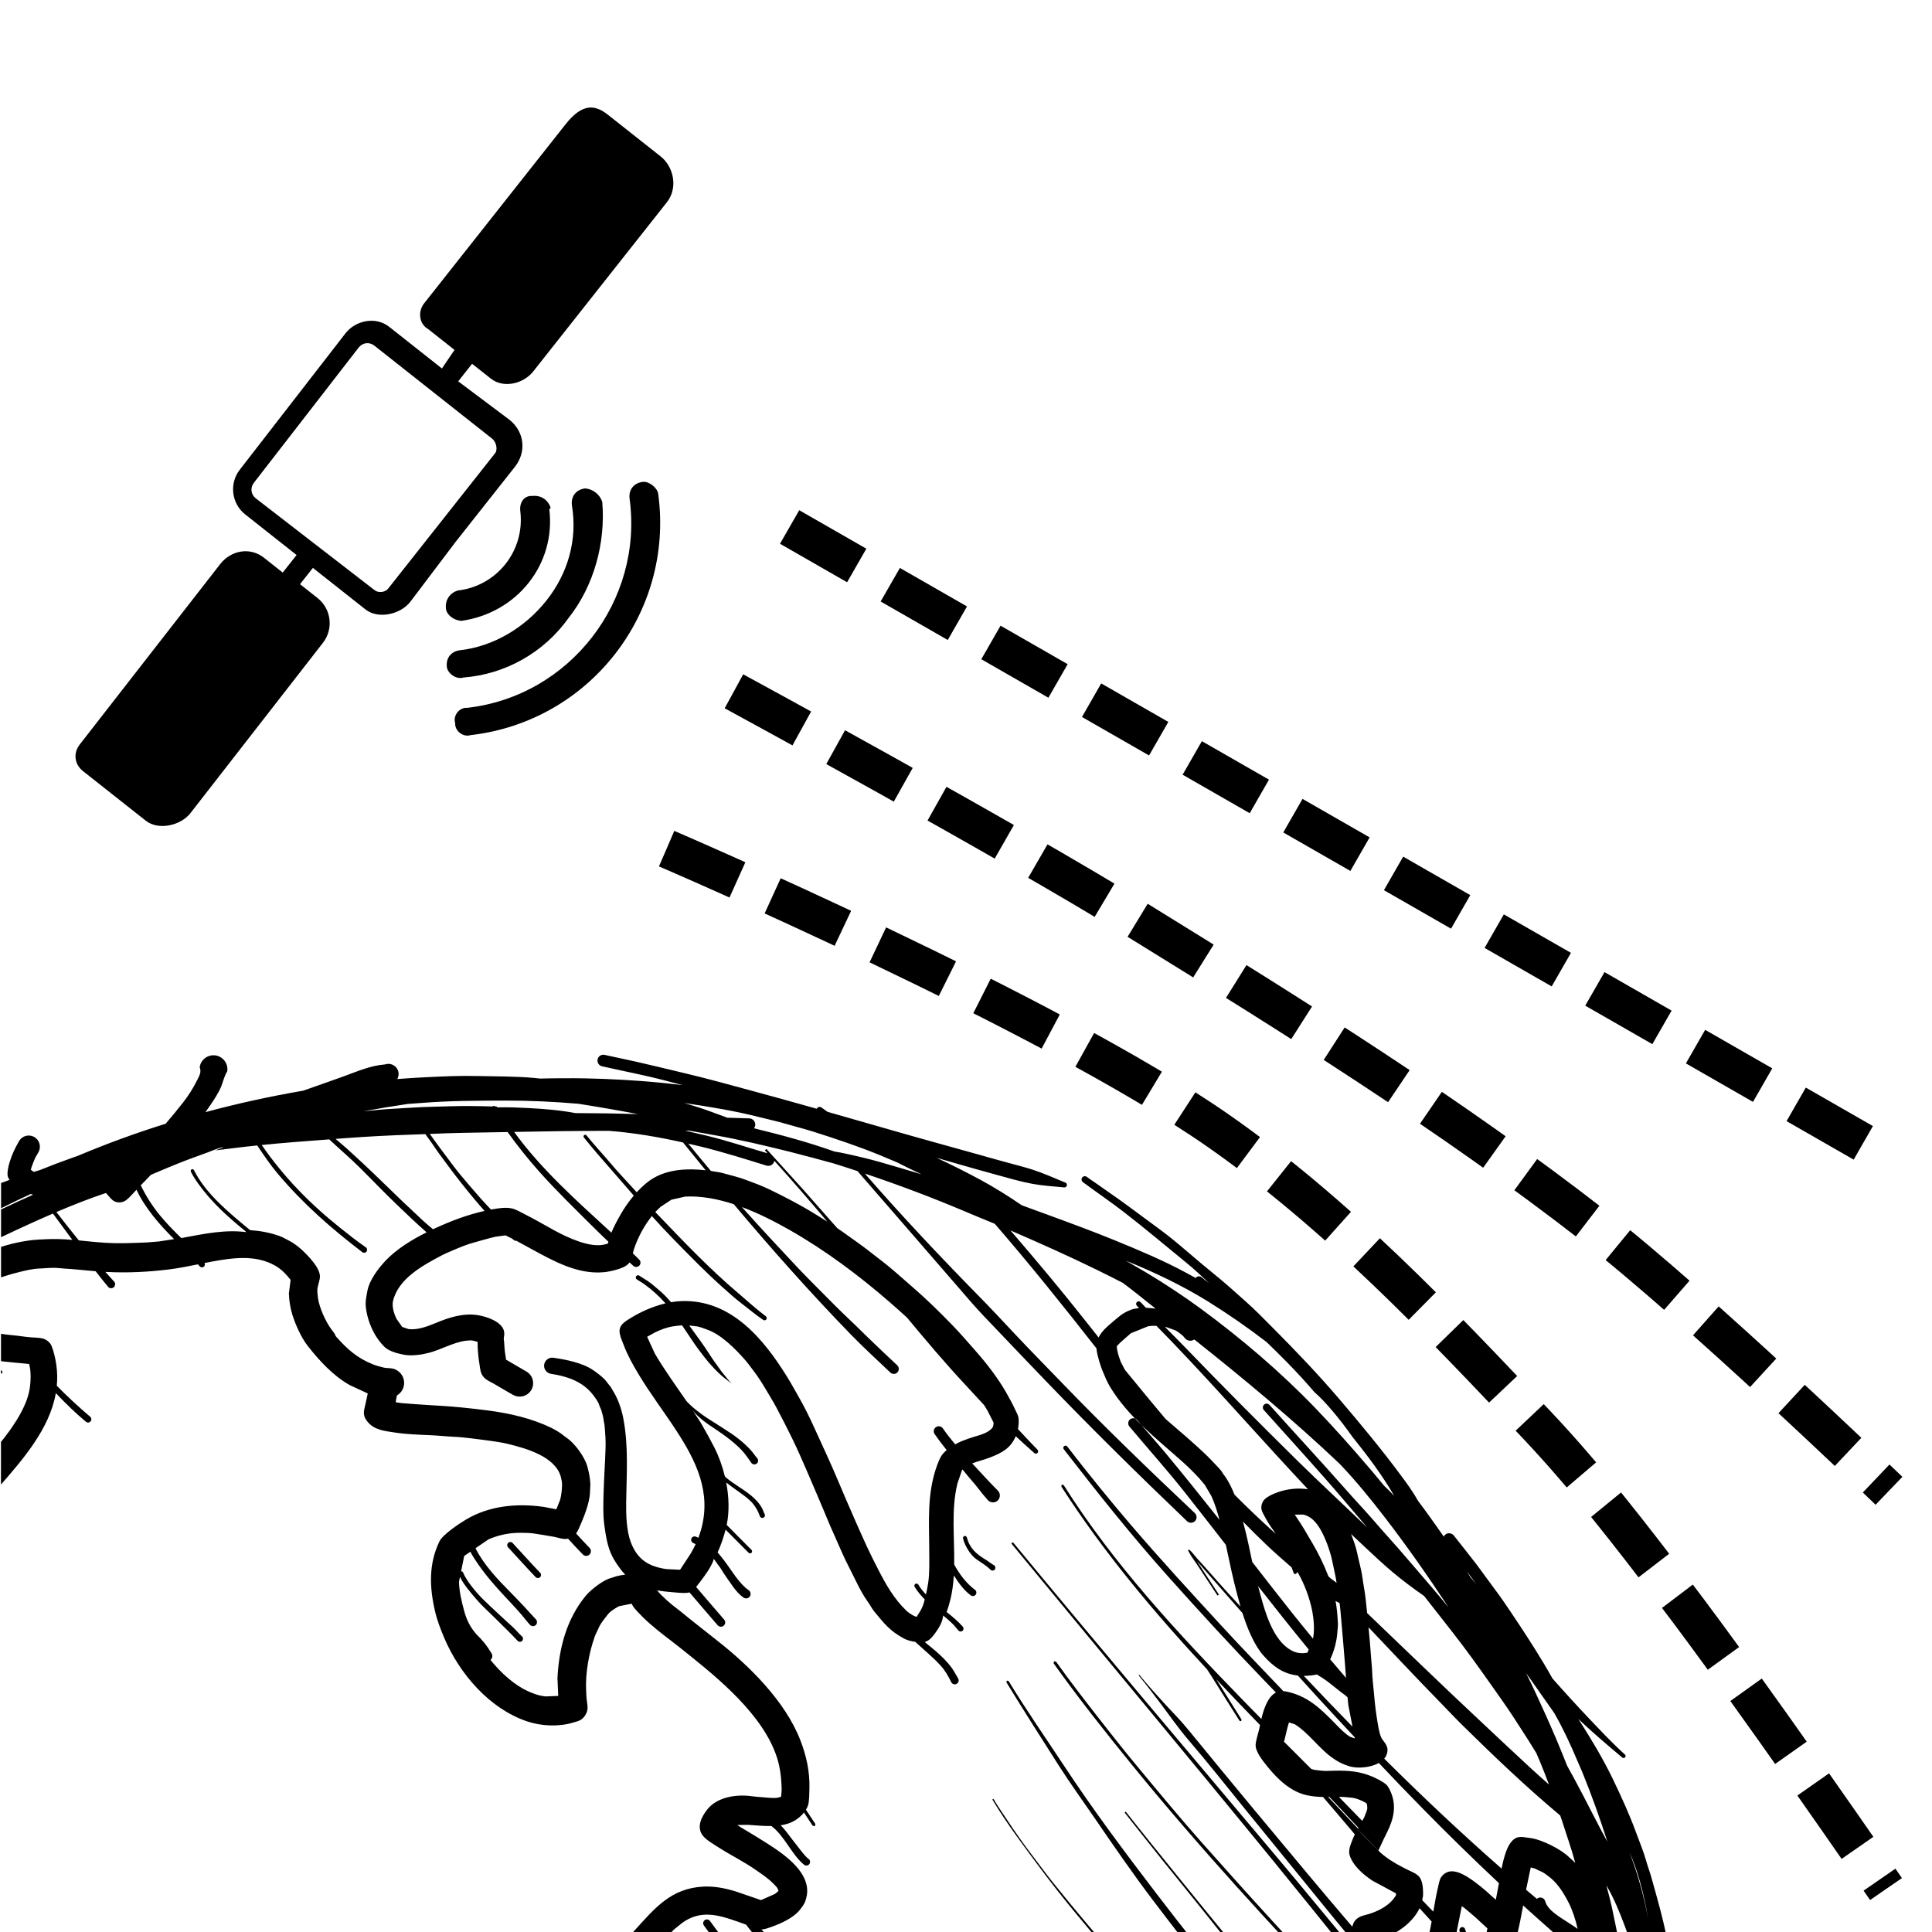 <?xml version="1.0" encoding="UTF-8" standalone="no"?>
<!-- Created with Inkscape (http://www.inkscape.org/) -->

<svg
   xmlns:dc="http://purl.org/dc/elements/1.1/"
   xmlns:cc="http://creativecommons.org/ns#"
   xmlns:rdf="http://www.w3.org/1999/02/22-rdf-syntax-ns#"
   xmlns:svg="http://www.w3.org/2000/svg"
   xmlns="http://www.w3.org/2000/svg"
   xmlns:sodipodi="http://sodipodi.sourceforge.net/DTD/sodipodi-0.dtd"
   xmlns:inkscape="http://www.inkscape.org/namespaces/inkscape"
   width="400mm"
   height="400mm"
   viewBox="0 0 400 400"
   version="1.1"
   id="svg827"
   inkscape:version="0.92.3 (2405546, 2018-03-11)"
   sodipodi:docname="ggos-obs-GNSS-Occultation.svg">
  <defs
     id="defs821">
    <clipPath
       clipPathUnits="userSpaceOnUse"
       id="clipPath840">
      <rect
         style="opacity:1;vector-effect:none;fill:none;fill-opacity:1;fill-rule:evenodd;stroke:#000000;stroke-width:7.559;stroke-linecap:square;stroke-linejoin:round;stroke-miterlimit:4;stroke-dasharray:none;stroke-dashoffset:0;stroke-opacity:1;paint-order:stroke fill markers"
         id="rect842"
         width="60.254"
         height="60.736"
         x="13.217"
         y="-25.78"
         transform="matrix(0.979,0.202,0.202,-0.979,0,0)" />
    </clipPath>
  </defs>
  <sodipodi:namedview
     id="base"
     pagecolor="#ffffff"
     bordercolor="#666666"
     borderopacity="1.0"
     inkscape:pageopacity="0.0"
     inkscape:pageshadow="2"
     inkscape:zoom="0.175"
     inkscape:cx="1658.0539"
     inkscape:cy="-740.1543"
     inkscape:document-units="mm"
     inkscape:current-layer="g8"
     showgrid="false"
     inkscape:window-width="1920"
     inkscape:window-height="1017"
     inkscape:window-x="1912"
     inkscape:window-y="-1"
     inkscape:window-maximized="1"
     objecttolerance="7"
     guidetolerance="3"
     gridtolerance="8" />
  <g
     inkscape:label="Layer 1"
     inkscape:groupmode="layer"
     id="layer1"
     transform="translate(0,103)">
    <g
       transform="matrix(72.217,0,0,118.014,-99.463,-164.693)"
       id="g4"
       style="stroke-width:0.003" />
    <g
       id="g849"
       transform="matrix(10.313,0,0,10.313,-3532.538,-1228.642)"
       style="stroke-width:0.097">
      <g
         id="g878"
         transform="matrix(1.042,0,0,1.042,-17.307,-5.029)"
         style="stroke-width:0.093">
        <g
           transform="matrix(0.503,0,0,0.503,344.205,112.187)"
           id="g14"
           style="stroke-width:0.005">
          <g
             style="image-rendering:optimizeQuality;shape-rendering:geometricPrecision;text-rendering:geometricPrecision"
             id="g8"
             transform="matrix(0.049,0,0,0.049,13.295,6.283)">
            <path
               inkscape:connector-curvature="0"
               class="fil0"
               d="M 216.723,-137.162 106.016,2.989 c -4.645,5.88 -4.39,15.632 3.245,20.071 l 20.582,16.258 -9.858,14.495 -41.163,-32.515 c -10.781,-8.516 -26.363,-4.908 -34.105,4.892 L -37.914,132.813 c -8.516,10.781 -6.663,26.569 4.118,35.085 l 40.183,31.741 -10.838,13.721 -14.701,-11.613 c -10.781,-8.516 -25.589,-5.889 -34.105,4.892 L -162.984,347.566 c -5.419,6.861 -4.39,15.632 2.471,21.051 l 49.004,38.709 c 9.801,7.742 27.137,3.928 34.879,-5.872 L 26.903,268.368 c 8.516,-10.781 6.663,-26.569 -4.118,-35.085 L 9.064,222.445 19.128,209.703 l 41.163,32.515 c 9.801,7.742 27.137,3.928 34.879,-5.872 l 35.406,-46.838 10.064,-12.741 36.386,-46.064 c 9.29,-11.761 7.437,-27.549 -4.324,-36.839 l -39.977,-29.987 10.838,-13.721 14.701,11.612 c 9.801,7.742 25.383,4.135 33.125,-5.666 l 104.513,-132.311 c 8.516,-10.781 5.683,-27.343 -5.098,-35.859 l -41.163,-32.515 c -9.801,-7.742 -19.758,-9.241 -32.919,7.42 z m -35.47,302.527 v 0 c 3.734,30.822 -18.166,58.547 -49.015,62.052 -5.789,1.859 -9.96,7.14 -9.099,14.253 0.574,4.742 5.895,8.944 11.971,9.456 43.757,-6.173 74,-44.46 68.83,-87.136 l 1.043,-1.32 c -1.905,-5.792 -7.225,-9.995 -14.344,-9.186 -6.076,-0.511 -10.248,4.769 -9.386,11.882 z m 40.341,-4.583 c 4.49,27.131 -3.173,53.238 -19.859,74.362 -16.686,21.124 -41.353,35.944 -67.456,38.909 -7.119,0.809 -11.29,6.09 -10.429,13.202 0.574,4.742 7.225,9.995 13.014,8.136 32.179,-2.454 62.634,-19.133 82.162,-46.589 19.815,-25.085 28.988,-58.575 26.297,-90.717 -1.905,-5.793 -7.225,-9.995 -13.301,-10.507 -7.119,0.809 -11.291,6.09 -10.429,13.203 z m 45.087,-5.122 c 10.809,79.291 -46.262,154.275 -126.944,163.441 -6.076,-0.511 -11.29,6.09 -9.386,11.882 -0.468,6.062 6.182,11.315 11.971,9.456 92.546,-10.514 159.29,-95.01 146.758,-188.526 -0.574,-4.742 -7.225,-9.995 -11.971,-9.456 -7.119,0.809 -11.291,6.09 -10.429,13.203 z M 159.336,108.771 c 2.94,2.322 4.539,8.359 2.216,11.3 L 77.941,225.92 c -2.323,2.94 -7.585,3.558 -10.526,1.235 l -92.902,-71.792 c -3.92,-3.097 -4.538,-8.359 -1.441,-12.28 L 54.929,37.441 c 3.097,-3.92 8.359,-4.538 12.28,-1.441 z"
               id="path6-3-6"
               sodipodi:nodetypes="sscccsccsccsccssccsccscccscccsssssscccsccccccsssccccccccccscssscccass"
               style="stroke-width:0.005;image-rendering:optimizeQuality;shape-rendering:geometricPrecision;text-rendering:geometricPrecision" />
            <g
               style="font-size:16px;font-family:'Times New Roman';fill:none;stroke:#000000;stroke-width:0"
               font-size="16"
               transform="matrix(24.627,5.092,5.092,-24.627,-556.762,405.45)"
               id="g12"
               clip-path="url(#clipPath840)">
              <g
                 transform="translate(0,-75)"
                 id="g10"
                 style="stroke-width:0">
                <g
                   id="g8-2"
                   style="stroke-width:0">
                  <path
                     style="fill:none;stroke-width:0.06;stroke-linecap:round;stroke-linejoin:round;stroke-miterlimit:79.84"
                     inkscape:connector-curvature="0"
                     d="m 41.423,-26.399 c -0.271,0 -0.541,0 -0.812,0"
                     stroke-miterlimit="79.84"
                     id="path2" />
                  <path
                     style="fill:none;stroke-width:0.06;stroke-linecap:round;stroke-linejoin:round;stroke-miterlimit:79.84"
                     inkscape:connector-curvature="0"
                     d="m 36.376,-25.335 0.75,-0.75"
                     stroke-miterlimit="79.84"
                     id="path4" />
                  <path
                     style="fill:#000000;fill-rule:evenodd;stroke:none;stroke-width:0.02;stroke-miterlimit:79.84;marker-start:none;marker-end:none"
                     inkscape:connector-curvature="0"
                     d="m 1.725,38.892 -0.33,0.441 0.014,0.122 0.123,-0.015 0.222,-0.276 0.168,1.306 0.086,0.575 c 0,0 0.082,2.523 0.226,3.771 -0.011,0.02 -0.022,0.039 -0.032,0.059 -0.048,0.078 -0.024,0.181 0.054,0.229 0.004,0.002 0.009,0.005 0.014,0.007 0.027,0.221 0.058,0.441 0.092,0.66 0.175,1.149 0.429,2.265 0.74,3.383 0.004,0.026 0.032,0.044 0.058,0.039 0.027,-0.005 0.044,-0.032 0.039,-0.059 -0.076,-0.486 -0.14,-0.975 -0.23,-1.959 0.012,-0.018 0.032,-0.043 0.05,-0.068 0.027,0.131 0.055,0.261 0.084,0.392 0.074,0.34 0.161,0.681 0.24,1.021 0.131,0.561 0.297,1.125 0.458,1.678 0.353,1.213 0.774,2.397 1.262,3.563 0.223,0.533 0.451,1.059 0.705,1.578 0.151,0.308 0.298,0.628 0.469,0.925 0.167,0.294 0.322,0.596 0.489,0.891 0.15,0.268 0.316,0.531 0.474,0.795 0.245,0.409 0.52,0.824 0.802,1.223 -0.072,-0.113 -0.142,-0.227 -0.209,-0.344 0.432,0.655 0.484,0.725 0.537,0.795 0.018,0.024 0.036,0.048 0.058,0.071 1.083,1.691 2.355,3.2 3.829,4.547 -0.182,-0.137 -0.362,-0.277 -0.537,-0.419 -0.437,-0.354 -0.857,-0.728 -1.271,-1.108 -0.041,-0.038 -0.107,-0.035 -0.144,0.006 -0.037,0.041 -0.034,0.107 0.007,0.144 0.22,0.199 0.44,0.413 0.666,0.603 0.435,0.365 0.87,0.722 1.324,1.062 0.43,0.322 0.877,0.63 1.357,0.885 0.052,0.05 0.074,0.067 0.095,0.083 0.554,0.427 1.15,0.854 1.753,1.222 -0.034,0.033 -0.062,0.067 -0.078,0.103 -0.046,0.097 -0.042,0.314 -0.032,0.426 0.025,0.262 0.073,0.46 0.155,0.71 0.059,0.182 0.255,0.282 0.437,0.224 0.182,-0.059 0.283,-0.256 0.224,-0.438 -0.02,-0.072 -0.056,-0.151 -0.07,-0.224 -0.019,-0.101 -0.034,-0.187 -0.046,-0.274 l -0.006,-0.081 0.049,-0.026 c 0.018,-0.008 0.038,-0.016 0.058,-0.022 0.058,0.032 0.116,0.063 0.175,0.095 0.306,0.205 0.616,0.402 0.925,0.588 0.047,0.029 0.095,0.057 0.142,0.085 0.794,0.547 1.619,1.057 2.466,1.527 0.136,0.246 0.266,0.493 0.393,0.748 0.123,0.246 0.222,0.511 0.292,0.777 0.042,0.163 0.084,0.265 -0.005,0.413 -0.012,0.238 0.172,0.443 0.41,0.455 0.237,0.012 0.443,-0.172 0.455,-0.41 -0.056,-0.139 -0.062,-0.34 -0.087,-0.49 -0.034,-0.197 -0.13,-0.439 -0.205,-0.624 -0.037,-0.09 -0.075,-0.178 -0.114,-0.265 0.927,0.467 1.876,0.89 2.838,1.267 0.376,0.226 0.755,0.452 1.13,0.683 0.389,0.238 0.753,0.504 1.196,0.631 0.148,0.091 0.345,0.043 0.436,-0.105 0.049,-0.082 0.058,-0.176 0.031,-0.262 0.292,0.085 0.585,0.165 0.881,0.241 0.494,0.127 1.008,0.259 1.511,0.35 0.595,0.108 1.184,0.239 1.787,0.306 0.054,0.005 0.109,0.01 0.162,0.016 0.255,0.061 0.515,0.116 0.768,0.169 0.773,0.165 1.553,0.291 2.335,0.394 0.427,0.055 0.854,0.1 1.281,0.136 -0.19,0.008 -0.384,0.018 -0.576,0.029 -0.663,0.035 -1.332,0.022 -1.995,0.036 -0.1,0 -0.181,0.083 -0.181,0.183 0,0.1 0.083,0.181 0.183,0.181 0.321,-0.007 0.643,-0.003 0.964,-0.009 0.539,-0.01 1.078,-0.03 1.618,-0.046 0.743,-0.021 1.488,-0.074 2.23,-0.118 0.662,-0.04 1.324,-0.085 1.986,-0.132 10e-4,0.006 0.003,0.012 0.006,0.017 0.023,0.05 0.083,0.073 0.132,0.05 0.071,-0.031 0.141,-0.061 0.212,-0.093 0.649,-0.047 1.298,-0.096 1.947,-0.146 0.974,-0.076 1.948,-0.137 2.922,-0.204 0.346,-0.023 0.694,-0.052 1.039,-0.07 0.232,-0.013 0.459,-0.024 0.69,-0.049 0.367,-0.04 0.714,-0.119 1.075,-0.186 0.043,-0.001 0.076,-0.038 0.075,-0.081 -0.001,-0.043 -0.038,-0.077 -0.081,-0.076 -0.322,-0.036 -0.65,-0.082 -0.974,-0.09 -0.385,-0.008 -0.775,0.024 -1.159,0.049 -0.37,0.025 -0.741,0.048 -1.111,0.077 -0.273,0.02 -0.545,0.042 -0.817,0.063 0.49,-0.115 0.978,-0.245 1.46,-0.389 0.476,-0.143 0.96,-0.321 1.435,-0.52 0.262,-0.041 0.524,-0.079 0.787,-0.117 0.019,0.003 0.037,0 0.055,-0.008 0.741,-0.109 1.48,-0.22 2.215,-0.357 0.792,-0.148 1.594,-0.305 2.368,-0.537 0.108,-0.033 0.216,-0.066 0.326,-0.1 l 0.003,0.006 c 0.028,0.061 0.102,0.086 0.163,0.058 0.088,-0.047 0.179,-0.091 0.272,-0.134 -0.267,0.164 -0.537,0.329 -0.813,0.473 -0.743,0.387 -1.475,0.785 -2.228,1.153 -0.474,0.231 -0.956,0.43 -1.432,0.651 -0.051,0.022 -0.076,0.083 -0.054,0.134 0.021,0.051 0.083,0.076 0.134,0.054 0.106,-0.052 0.219,-0.093 0.328,-0.141 0.328,-0.147 0.666,-0.282 0.992,-0.431 0.433,-0.199 0.865,-0.397 1.297,-0.598 0.466,-0.217 0.935,-0.487 1.388,-0.733 0.334,-0.18 0.677,-0.352 1.008,-0.539 0.18,-0.101 0.358,-0.208 0.538,-0.31 0.381,-0.214 0.767,-0.477 1.132,-0.719 0.792,-0.524 1.594,-1.078 2.346,-1.66 0.833,-0.645 1.658,-1.304 2.443,-2.006 0.228,-0.204 0.455,-0.411 0.657,-0.646 0.144,-0.123 0.284,-0.254 0.423,-0.38 0.195,-0.178 0.388,-0.359 0.58,-0.543 0.007,0.026 0.019,0.051 0.037,0.073 0.065,0.079 0.183,0.089 0.262,0.025 0.284,-0.241 0.573,-0.476 0.854,-0.72 0.258,-0.225 0.507,-0.461 0.764,-0.687 0.199,-0.174 0.4,-0.37 0.589,-0.555 0.453,-0.444 0.89,-0.882 1.321,-1.348 0.126,-0.138 0.252,-0.277 0.374,-0.42 0.446,-0.335 0.9,-0.664 1.355,-0.981 0.433,-0.301 0.877,-0.614 1.332,-0.881 0.029,-0.016 0.039,-0.055 0.022,-0.085 -0.016,-0.029 -0.056,-0.039 -0.085,-0.022 -0.54,0.289 -1.067,0.581 -1.581,0.898 0.015,-0.015 0.031,-0.03 0.045,-0.045 0.485,-0.499 0.955,-1.006 1.379,-1.559 0.368,-0.483 0.73,-0.972 1.049,-1.489 0.156,-0.253 0.342,-0.521 0.477,-0.783 0.086,-0.167 0.189,-0.327 0.275,-0.495 0.307,-0.594 0.62,-1.185 0.875,-1.805 0.234,-0.568 0.465,-1.123 0.67,-1.704 0.519,-1.466 0.921,-2.982 1.235,-4.505 0.137,-0.668 0.248,-1.341 0.358,-2.014 0.113,-0.701 0.205,-1.408 0.248,-2.12 0.035,-0.151 0.058,-0.304 0.078,-0.458 0.061,-0.467 0.103,-0.929 0.156,-1.397 0.046,-0.406 0.084,-1.223 0.084,-1.223 l 0.021,-0.537 0.015,-0.568 0.006,-0.431 0.003,-0.095 z m 49.876,-0.141 -0.004,0.092 0.092,0.004 2.131,1.475 c 0,0 -1.385,1.398 -2.053,2.122 l 0.049,0.047 c 0.866,-0.938 2.696,-2.729 2.696,-2.729 l 4.362,-0.666 c 0,0 -1.836,1.883 -2.76,2.819 -0.285,0.29 -0.569,0.583 -0.86,0.868 -0.677,0.665 -1.351,1.331 -2.032,1.993 -0.022,0.02 -0.022,0.055 -0.002,0.077 0.019,0.021 0.055,0.021 0.076,10e-4 0.795,-0.781 1.601,-1.55 2.39,-2.34 1.415,-1.42 4.243,-4.261 4.243,-4.261 l 1.119,0.903 -2.41,2.005 c 0,0 -4.387,4.079 -6.442,6.261 -0.019,0.02 -0.018,0.052 0.002,0.071 0.019,0.018 0.051,0.017 0.07,-0.002 0.291,-0.322 0.604,-0.641 0.912,-0.946 0.544,-0.539 1.087,-1.077 1.651,-1.596 1.402,-1.289 4.338,-3.716 4.338,-3.716 l 1.235,-1.018 1.254,-1.004 2.256,0.557 -0.21,1.134 c 0,0 -3.381,2.704 -5.078,4.047 -0.716,0.567 -1.443,1.123 -2.152,1.697 l -1.293,1.125 -0.033,-0.04 c -0.123,0.121 -0.244,0.247 -0.369,0.365 -0.073,0.07 -0.157,0.141 -0.226,0.214 -0.016,0.016 -0.066,0.053 -0.108,0.093 l -0.043,0.053 c -0.013,0.025 -0.014,0.042 -10e-4,0.056 0.064,0.062 0.226,-0.131 0.279,-0.157 0.071,-0.033 0.259,-0.188 0.334,-0.241 0.223,-0.159 0.447,-0.319 0.674,-0.472 0.804,-0.541 1.539,-1.134 2.301,-1.73 0.864,-0.676 1.726,-1.355 2.589,-2.033 1.005,-0.79 2.013,-1.577 3.023,-2.36 -0.068,0.43 -0.131,0.863 -0.184,1.3 -0.044,0.349 -0.081,0.697 -0.109,1.046 -0.989,0.777 -1.968,1.571 -2.941,2.367 -1.131,0.924 -2.268,1.848 -3.41,2.757 l -1.474,1.153 0.061,-0.069 0.245,-0.232 c 0.089,-0.108 0.173,-0.219 0.256,-0.332 l -0.501,0.564 -0.125,0.12 -0.6,0.469 -0.016,0.027 0.076,-0.053 c 0.095,-0.059 0.216,-0.145 0.299,-0.214 l 0.097,-0.093 1.185,-0.904 c 0.806,-0.616 1.603,-1.246 2.406,-1.866 1.245,-0.96 2.483,-1.939 3.746,-2.874 0.224,-0.167 0.449,-0.332 0.673,-0.498 -0.03,0.45 -0.045,0.9 -0.045,1.357 0,0.267 0,0.531 0.016,0.797 0,0.009 10e-4,0.019 10e-4,0.029 -0.549,0.442 -1.096,0.886 -1.643,1.332 -1.192,0.969 -2.375,1.946 -3.564,2.919 -0.589,0.482 -1.169,0.974 -1.758,1.457 -0.97,0.793 -1.944,1.595 -2.901,2.404 l 0.029,0.035 c 0.612,-0.516 1.234,-1.023 1.853,-1.531 1.534,-1.257 3.075,-2.502 4.626,-3.736 1.118,-0.892 2.243,-1.772 3.377,-2.642 0.038,0.457 0.107,0.953 0.238,1.372 0.043,0.138 0.087,0.268 0.139,0.403 0.078,0.201 0.142,0.347 0.165,0.561 0.028,0.273 -0.05,0.55 0.033,0.793 l 0.065,0.104 c -0.27,0.206 -0.54,0.412 -0.808,0.621 -0.293,-0.1 -0.647,-0.129 -0.911,-0.042 -0.25,0.082 -0.422,0.232 -0.624,0.393 -0.043,0.033 -0.083,0.079 -0.127,0.11 -0.134,0.098 -0.217,0.148 -0.285,0.308 -0.064,0.147 -0.096,0.273 -0.112,0.396 -0.926,0.763 -1.853,1.527 -2.785,2.284 -3.323,2.701 -6.679,5.361 -10.013,8.047 l 0.039,0.049 c 3.311,-2.66 6.656,-5.276 9.993,-7.905 0.921,-0.726 1.834,-1.464 2.753,-2.196 0,0.06 0.002,0.121 0.004,0.185 -0.325,0.259 -0.648,0.521 -0.97,0.783 -1.004,0.815 -2.006,1.633 -3.009,2.45 -0.718,0.585 -1.435,1.191 -2.168,1.756 -0.373,0.288 -0.702,0.6 -1.053,0.911 -0.29,0.257 -0.582,0.509 -0.883,0.753 l 0.017,0.022 c 0.319,-0.261 0.654,-0.505 0.987,-0.746 0.21,-0.151 0.427,-0.293 0.632,-0.45 0.164,-0.124 0.325,-0.256 0.484,-0.385 1.406,-1.14 2.82,-2.269 4.238,-3.392 0.573,-0.455 1.148,-0.906 1.727,-1.354 0.005,0.136 0.036,0.246 0.174,0.353 0.058,0.046 0.178,0.098 0.249,0.137 0.296,0.16 0.609,0.423 0.708,0.747 l -0.013,0.053 -0.799,0.239 c -0.358,0.146 -0.682,0.342 -0.844,0.618 -0.089,0.151 -0.043,0.356 -0.014,0.521 0.008,0.052 0.02,0.106 0.034,0.159 -0.215,0.168 -0.431,0.336 -0.646,0.505 -0.186,0.145 -0.373,0.289 -0.558,0.433 -0.157,-0.03 -0.315,-0.05 -0.492,-0.049 -0.521,0.003 -0.992,0.299 -1.38,0.615 -0.166,0.136 -0.475,0.385 -0.508,0.599 -0.021,0.128 0.009,0.364 0.01,0.499 v 0.129 c -0.543,0.368 -1.082,0.739 -1.618,1.117 l 1.022,-1.067 -10e-4,-0.052 -0.052,10e-4 c -0.38,0.39 -0.757,0.785 -1.132,1.179 -0.057,0.058 -0.118,0.12 -0.18,0.182 -1.977,1.408 -3.879,2.904 -5.588,4.65 v 0.06 h 0.06 c 2.035,-2.11 4.409,-3.791 6.825,-5.428 0.221,-0.15 0.443,-0.3 0.666,-0.448 0.01,0.324 0.058,0.718 0.277,0.896 -0.156,0.107 -0.314,0.214 -0.469,0.321 -1.2,0.82 -2.379,1.67 -3.546,2.535 -1.369,1.013 -2.682,2.11 -3.975,3.216 -0.028,0.025 -0.031,0.069 -0.007,0.097 0.025,0.028 0.069,0.031 0.097,0.007 0.794,-0.682 1.595,-1.339 2.422,-1.98 1.125,-0.871 2.281,-1.701 3.437,-2.532 0.748,-0.538 1.509,-1.054 2.266,-1.58 0.002,-10e-4 0.004,-0.003 0.006,-0.004 0.01,0.013 0.025,0.014 0.042,0.015 0.693,0.013 1.167,-0.29 1.723,-0.665 0.182,-0.123 0.363,-0.25 0.547,-0.312 l 0.148,-0.019 -0.015,0.037 c -0.231,0.163 -0.462,0.326 -0.692,0.491 -0.477,0.338 -0.951,0.681 -1.423,1.028 -0.442,-0.042 -0.8,0.111 -1.181,0.398 -0.349,0.261 -0.668,0.745 -0.898,1.155 l 0.02,-0.015 -1.734,1.311 0.882,-0.883 -0.038,-0.037 c -0.274,0.274 -0.55,0.546 -0.822,0.82 -0.089,0.09 -0.218,0.199 -0.295,0.293 l -0.03,0.036 -0.019,0.02 -0.017,0.026 0.017,0.023 0.038,-0.013 0.028,-0.016 c 0.081,-0.05 0.193,-0.151 0.244,-0.187 0.256,-0.18 0.507,-0.376 0.759,-0.562 0.28,-0.208 0.561,-0.416 0.866,-0.629 -0.238,0.451 -0.458,0.923 -0.66,1.391 -0.058,0.131 -0.115,0.264 -0.175,0.395 -0.526,0.449 -1.054,0.898 -1.583,1.342 -0.683,0.573 -1.398,1.098 -2.095,1.651 -0.069,0.051 -0.081,0.15 -0.03,0.219 0.052,0.068 0.151,0.081 0.22,0.029 0.361,-0.28 0.729,-0.552 1.086,-0.836 0.656,-0.523 1.301,-1.058 1.944,-1.595 0.036,-0.031 0.072,-0.061 0.109,-0.092 -0.117,0.233 -0.241,0.46 -0.395,0.672 l -0.273,0.302 -0.195,0.153 c -0.194,0.141 -0.412,0.283 -0.618,0.403 -0.934,0.541 -1.929,1.023 -2.677,1.819 -0.136,0.144 -0.255,0.325 -0.366,0.489 -0.012,0.027 -0.048,0.072 -0.064,0.106 -0.02,0.044 -0.053,0.088 -0.075,0.133 -0.061,0.121 -0.126,0.241 -0.162,0.37 -1.273,1.079 -2.553,2.137 -3.88,3.153 -0.333,0.063 -0.668,0.123 -1,0.191 -1.073,0.214 -2.178,0.388 -3.271,0.52 1.409,-1.074 2.861,-2.088 4.334,-3.075 0.416,-0.279 0.826,-0.573 1.236,-0.86 0.577,-0.405 1.165,-0.797 1.747,-1.195 1.587,-1.085 3.229,-2.119 4.865,-3.129 0.081,-0.051 0.106,-0.159 0.055,-0.241 -0.051,-0.081 -0.159,-0.105 -0.241,-0.054 -1.742,1.09 -3.474,2.209 -5.169,3.371 -0.622,0.427 -1.243,0.854 -1.863,1.285 -0.309,0.214 -0.623,0.426 -0.922,0.655 -1.427,1.091 -2.853,2.184 -4.281,3.271 -0.108,0.012 -0.215,0.025 -0.322,0.037 -0.153,0.015 -0.306,0.032 -0.452,0.047 -0.476,0.03 -0.946,0.059 -1.416,0.079 -0.801,0.032 -1.627,0.056 -2.428,0.03 -0.203,-0.007 -0.407,-0.008 -0.61,-0.016 -0.055,-0.003 -0.11,-0.004 -0.165,-0.007 -0.035,-0.008 -0.069,-0.016 -0.103,-0.023 0.226,-0.004 0.451,-0.01 0.677,-0.017 0.659,-0.022 1.313,-0.102 1.97,-0.154 -0.035,0.024 -0.068,0.049 -0.101,0.073 l 0.037,0.053 c 0.416,-0.305 0.833,-0.608 1.25,-0.913 0.349,-0.254 0.691,-0.522 1.039,-0.778 0.122,-0.091 0.245,-0.182 0.369,-0.275 0.061,-0.025 0.124,-0.052 0.187,-0.079 0.281,-0.127 0.565,-0.245 0.844,-0.379 0.14,-0.066 0.276,-0.14 0.417,-0.205 0.412,-0.192 0.821,-0.437 1.218,-0.659 0.49,-0.274 0.977,-0.586 1.441,-0.902 0.309,-0.21 0.599,-0.435 0.897,-0.659 0.407,-0.306 0.841,-0.681 1.176,-1.063 0.142,-0.162 0.266,-0.307 0.393,-0.48 0.042,-0.057 0.096,-0.119 0.126,-0.182 0.039,-0.085 0.062,-0.248 0.064,-0.369 0.24,-0.171 0.479,-0.342 0.723,-0.506 0.033,-0.02 0.043,-0.065 0.022,-0.099 -0.02,-0.033 -0.065,-0.043 -0.098,-0.022 -0.226,0.129 -0.449,0.26 -0.67,0.394 -0.077,-0.389 -0.301,-0.584 -0.649,-0.809 -0.182,-0.118 -0.353,-0.192 -0.506,-0.292 0.008,-0.006 0.016,-0.012 0.025,-0.017 0.308,-0.221 0.625,-0.449 0.94,-0.658 0.094,-0.071 0.112,-0.207 0.042,-0.301 -0.071,-0.094 -0.207,-0.112 -0.3,-0.042 -0.122,0.09 -0.262,0.204 -0.375,0.302 -0.14,0.123 -0.299,0.234 -0.444,0.354 l -0.141,0.114 -0.014,-0.018 -0.055,-0.437 c -0.032,-0.827 0.253,-1.659 0.412,-2.49 0.226,-0.264 0.49,-0.499 0.797,-0.64 0.051,-0.027 0.071,-0.094 0.044,-0.146 -0.028,-0.052 -0.094,-0.071 -0.146,-0.044 -0.207,0.091 -0.433,0.282 -0.638,0.499 0.036,-0.25 0.056,-0.503 0.047,-0.754 -0.006,-0.148 -0.017,-0.281 -0.035,-0.407 0.203,-0.103 0.405,-0.209 0.584,-0.344 0.039,-0.03 0.048,-0.087 0.018,-0.127 -0.029,-0.039 -0.087,-0.048 -0.126,-0.018 -0.06,0.041 -0.113,0.092 -0.171,0.134 -0.05,0.036 -0.114,0.071 -0.168,0.105 -0.067,0.043 -0.14,0.077 -0.21,0.115 -0.004,0.002 -0.009,0.005 -0.012,0.008 0.021,-0.201 -0.04,-0.385 -0.133,-0.59 -0.066,-0.143 -0.133,-0.267 -0.26,-0.333 0.121,-0.063 0.241,-0.126 0.359,-0.19 0.22,-0.121 0.446,-0.263 0.63,-0.433 0.098,-0.091 0.173,-0.184 0.261,-0.282 0.042,-0.051 0.033,-0.129 -0.019,-0.171 -0.052,-0.042 -0.129,-0.033 -0.171,0.019 -0.129,0.165 -0.259,0.317 -0.431,0.441 -0.289,0.209 -0.613,0.376 -0.919,0.561 -0.121,-0.007 -0.25,-0.005 -0.359,0.028 -0.478,0.142 -0.692,0.325 -1.071,0.63 -0.1,0.08 -0.186,0.191 -0.281,0.277 -0.143,0.129 -0.325,0.344 -0.442,0.497 -0.157,0.202 -0.319,0.402 -0.476,0.604 -0.184,0.24 -0.354,0.494 -0.533,0.738 -0.173,0.236 -0.336,0.484 -0.503,0.725 -0.242,0.348 -0.481,0.696 -0.725,1.042 -0.198,0.28 -0.396,0.563 -0.605,0.834 -0.228,0.296 -0.458,0.583 -0.696,0.87 -0.155,0.187 -0.319,0.358 -0.482,0.537 -0.13,0.143 -0.3,0.317 -0.447,0.442 -0.105,0.089 -0.217,0.198 -0.325,0.279 -0.374,0.282 -0.903,0.639 -1.379,0.695 -0.105,0.013 -0.212,0.038 -0.319,0.03 -0.086,-0.007 -0.16,-0.013 -0.228,-0.021 0.154,-0.14 0.308,-0.281 0.463,-0.423 0.224,-0.205 0.43,-0.435 0.658,-0.635 0.075,-0.065 0.147,-0.144 0.228,-0.203 0.103,-0.077 0.198,-0.172 0.31,-0.242 -0.075,0.039 -0.154,0.076 -0.23,0.113 -0.235,0.111 -0.548,0.334 -0.747,0.504 -0.141,0.122 -0.285,0.242 -0.419,0.373 -0.161,0.156 -0.32,0.316 -0.482,0.472 -0.077,-0.02 -0.158,-0.045 -0.254,-0.081 -0.193,-0.071 -0.364,-0.179 -0.525,-0.303 l -0.213,-0.183 0.341,-0.464 c 0.199,-0.223 0.414,-0.434 0.623,-0.638 0.211,-0.207 0.431,-0.408 0.646,-0.615 0.296,-0.211 0.717,-0.383 1.017,-0.488 0.154,-0.054 0.304,-0.121 0.458,-0.178 0.263,-0.097 0.577,-0.261 0.803,-0.431 0.083,-0.062 0.155,-0.139 0.236,-0.197 0.047,-0.044 0.049,-0.118 0.005,-0.165 -0.044,-0.047 -0.119,-0.049 -0.166,-0.005 -0.089,0.087 -0.169,0.162 -0.265,0.243 -0.276,0.229 -0.743,0.439 -1.075,0.57 -0.246,0.097 -0.565,0.231 -0.803,0.438 0.038,-0.032 0.072,-0.066 0.107,-0.101 0.094,-0.098 0.199,-0.193 0.288,-0.295 0.181,-0.205 0.354,-0.404 0.524,-0.616 0.191,-0.239 0.365,-0.52 0.507,-0.821 0.271,-0.164 0.598,-0.249 0.916,-0.414 0.157,-0.081 0.325,-0.202 0.434,-0.342 0.034,-0.043 0.067,-0.108 0.103,-0.146 0.024,-0.037 0.014,-0.089 -0.024,-0.113 -0.037,-0.025 -0.089,-0.014 -0.113,0.023 -0.083,0.137 -0.151,0.219 -0.27,0.323 -0.14,0.121 -0.315,0.194 -0.481,0.27 -0.174,0.079 -0.337,0.147 -0.487,0.224 0.174,-0.418 0.282,-0.866 0.283,-1.289 0.302,-0.203 0.608,-0.403 0.912,-0.604 0.028,-0.018 0.036,-0.06 0.017,-0.088 -0.018,-0.028 -0.059,-0.036 -0.088,-0.017 -0.281,0.185 -0.565,0.371 -0.846,0.558 -0.014,-0.274 -0.047,-0.506 -0.1,-0.744 0.084,-0.062 0.167,-0.132 0.259,-0.211 0.284,-0.247 0.586,-0.6 0.935,-0.747 0.068,-0.035 0.094,-0.121 0.059,-0.19 -0.036,-0.068 -0.122,-0.094 -0.19,-0.058 -0.26,0.111 -0.496,0.38 -0.702,0.568 -0.079,0.072 -0.154,0.17 -0.236,0.236 -0.067,0.052 -0.125,0.123 -0.194,0.174 -0.003,0.002 -0.006,0.004 -0.01,0.007 0.006,-0.073 -0.017,-0.153 -0.042,-0.236 -0.069,-0.23 -0.186,-0.464 -0.29,-0.679 -0.009,-0.018 -0.017,-0.033 -0.025,-0.05 0.351,-0.275 0.707,-0.545 1.06,-0.818 0.057,-0.045 0.068,-0.13 0.023,-0.188 -0.045,-0.057 -0.13,-0.068 -0.188,-0.023 -0.353,0.275 -0.712,0.546 -1.064,0.823 -0.022,-0.012 -0.045,-0.022 -0.071,-0.03 -0.073,-0.022 -0.2,-0.045 -0.277,-0.052 -0.198,-0.021 -0.373,-0.049 -0.574,-0.057 -0.026,-0.001 -0.051,-0.002 -0.077,-0.002 0.166,-0.142 0.527,-0.344 0.696,-0.42 0.16,-0.073 0.321,-0.166 0.48,-0.245 0.319,-0.159 0.635,-0.32 0.954,-0.479 1.139,-0.564 2.471,-1.424 3.177,-2.521 0.282,-0.437 0.483,-0.889 0.577,-1.402 0.024,-0.13 0.076,-0.39 0.066,-0.516 -0.005,-0.053 -0.018,-0.106 -0.037,-0.159 0.126,-0.125 0.251,-0.251 0.376,-0.375 v -0.07 h -0.07 c -0.117,0.115 -0.232,0.231 -0.349,0.347 -0.059,-0.118 -0.146,-0.228 -0.234,-0.307 -0.113,-0.102 -0.248,-0.174 -0.394,-0.228 0.203,-0.134 0.387,-0.321 0.599,-0.493 0.088,-0.073 0.365,-0.328 0.474,-0.36 0.053,-0.033 0.07,-0.105 0.037,-0.159 -0.034,-0.053 -0.105,-0.07 -0.159,-0.037 -0.433,0.229 -0.776,0.76 -1.23,0.968 -0.246,-0.055 -0.5,-0.08 -0.721,-0.111 l -0.323,-0.072 0.128,-0.051 c 0.207,-0.073 0.416,-0.143 0.622,-0.22 0.588,-0.22 1.592,-0.555 1.782,-1.248 0.036,-0.129 0.033,-0.239 0.018,-0.369 -0.012,-0.107 -0.077,-0.234 -0.127,-0.329 -0.136,-0.258 -0.479,-0.512 -0.725,-0.659 -0.088,-0.054 -0.202,-0.129 -0.306,-0.151 0.231,-0.173 0.476,-0.329 0.743,-0.496 0.14,-0.088 0.284,-0.192 0.426,-0.273 0.065,-0.043 0.083,-0.133 0.04,-0.198 -0.043,-0.066 -0.133,-0.083 -0.199,-0.04 -0.141,0.089 -0.283,0.185 -0.423,0.278 -0.369,0.245 -0.719,0.45 -1.051,0.75 -0.011,0.009 -0.021,0.018 -0.032,0.028 -0.101,0.015 -0.202,0.028 -0.301,0.042 -0.64,0.087 -1.188,0.116 -1.653,-0.387 l -0.215,-0.261 -0.086,-0.142 -0.002,-0.002 c 0.253,-0.495 0.538,-0.705 0.998,-1.018 0.15,-0.101 0.302,-0.206 0.454,-0.305 0.14,-0.091 0.371,-0.273 0.478,-0.404 0.034,-0.041 0.076,-0.093 0.114,-0.129 0.05,-0.06 0.043,-0.15 -0.017,-0.2 -0.06,-0.05 -0.151,-0.043 -0.2,0.016 -0.154,0.17 -0.306,0.347 -0.501,0.476 -0.128,0.085 -0.255,0.179 -0.383,0.265 -0.438,0.294 -0.844,0.589 -1.097,1.046 l -0.206,-0.338 c -0.13,-0.231 -0.248,-0.467 -0.364,-0.703 0.242,-0.209 0.483,-0.422 0.719,-0.638 0.472,-0.433 1.049,-0.923 1.678,-1.097 0.051,-0.016 0.078,-0.073 0.062,-0.124 -0.017,-0.051 -0.074,-0.078 -0.125,-0.062 -0.799,0.247 -1.46,0.895 -2.056,1.452 -0.112,0.104 -0.235,0.212 -0.353,0.314 -0.071,-0.15 -0.143,-0.298 -0.215,-0.447 -0.119,-0.244 -0.231,-0.49 -0.35,-0.732 0.053,-0.05 0.109,-0.085 0.163,-0.116 0.253,-0.151 0.52,-0.301 0.765,-0.463 0.077,-0.052 0.168,-0.095 0.243,-0.149 0.092,-0.069 0.196,-0.13 0.286,-0.199 0.097,-0.075 0.189,-0.156 0.287,-0.228 0.039,-0.032 0.046,-0.092 0.013,-0.131 -0.032,-0.039 -0.091,-0.046 -0.131,-0.014 -0.094,0.073 -0.189,0.164 -0.285,0.231 -0.298,0.208 -0.599,0.397 -0.91,0.583 -0.171,0.102 -0.345,0.206 -0.514,0.316 -0.039,-0.077 -0.084,-0.152 -0.14,-0.205 -0.114,-0.108 -0.299,-0.193 -0.442,-0.259 -0.2,-0.094 -0.401,-0.187 -0.604,-0.28 -0.016,-0.008 -0.031,-0.015 -0.047,-0.022 0.318,-0.214 0.632,-0.443 0.946,-0.662 0.441,-0.309 0.901,-0.59 1.381,-0.83 0.066,-0.032 0.093,-0.114 0.061,-0.18 -0.033,-0.065 -0.115,-0.092 -0.18,-0.06 -0.219,0.088 -0.479,0.252 -0.679,0.376 -0.442,0.274 -0.868,0.566 -1.289,0.869 -0.168,0.119 -0.339,0.241 -0.513,0.361 -0.315,-0.147 -0.629,-0.295 -0.943,-0.446 -0.209,-0.1 -0.455,-0.208 -0.654,-0.326 -0.182,-0.107 -0.389,-0.213 -0.587,-0.327 0.803,-0.663 1.655,-1.277 2.572,-1.769 0.047,-0.026 0.037,-0.134 0.037,-0.134 l -0.134,-0.036 c 0,0 -0.674,0.395 -0.967,0.602 -0.569,0.401 -1.107,0.809 -1.636,1.244 l -0.417,-0.305 -0.058,-0.074 c -0.004,-0.019 -0.03,-0.073 -0.039,-0.095 -0.014,-0.034 -0.022,-0.101 -0.033,-0.141 -0.044,-0.16 -0.041,-0.424 -0.03,-0.648 0.066,-0.058 0.131,-0.117 0.196,-0.175 0.417,-0.379 1.269,-1.12 1.269,-1.12 l 0.969,-0.75 0.408,-0.279 0.027,-0.135 -0.135,-0.028 -0.48,0.331 c 0,0 -1.519,1.295 -2.242,1.97 0.002,-0.021 0.003,-0.041 0.005,-0.059 0.052,-0.713 0.218,-2.117 0.218,-2.117 l 1.036,-0.676 0.826,-0.46 -1.85,0.916 0.006,-0.141 -0.071,-0.796 -1.434,0.119 -0.989,0.752 -2.073,1.926 -0.4,0.147 -0.19,0.056 -0.253,0.043 -0.459,0.015 -0.17,-0.017 -0.292,-0.058 -0.117,-0.035 3.125,-2.797 -0.69,0.235 -1.124,0.985 -1.511,1.502 -0.239,-0.107 -0.53,-0.337 -0.182,-0.144 0.561,-0.448 0.435,-0.314 0.678,-0.469 0.459,-0.632 -0.467,0.344 -0.47,0.339 -0.896,0.667 -0.453,0.38 -0.825,-0.911 1.453,-1.037 -0.044,-0.176 -1.073,0.735 -0.432,0.351 -0.462,-0.658 -0.08,-0.131 0.095,-0.086 -0.167,-0.069 -0.08,-0.186 -6.446,0.689 -0.273,1.004 -0.15,0.438 -0.143,0.345 -0.324,0.585 c 0,0 -0.511,0.683 -0.789,0.993 -0.572,0.637 -1.224,1.206 -1.8,1.839 -0.689,0.756 -1.273,1.647 -1.236,2.703 0.008,0.216 0.027,0.434 0.083,0.644 0.111,0.407 0.243,0.769 0.455,1.138 0.115,0.199 0.237,0.38 0.36,0.573 0.081,0.126 0.186,0.249 0.276,0.369 0.302,0.405 0.688,0.796 1.047,1.151 l 0.353,0.344 c 0.028,0.108 0.048,0.287 0.032,0.395 -0.012,0.079 -0.02,0.155 -0.034,0.234 -0.063,0.362 -0.389,0.951 -0.591,1.253 -0.084,0.127 -0.165,0.275 -0.244,0.407 -0.358,0.603 -0.621,1.137 -0.643,1.84 -0.021,0.645 0.362,1.326 0.652,1.876 0.355,0.671 0.793,1.319 1.1,2.013 0.199,0.452 0.393,1.005 0.339,1.508 -0.019,0.182 -0.057,0.405 -0.133,0.572 l -0.033,0.071 -0.458,-0.05 c -0.21,-0.025 -0.44,-0.046 -0.661,-0.06 0.117,-0.098 0.236,-0.195 0.355,-0.29 l 0.005,-0.059 -0.06,-0.005 c -0.143,0.113 -0.284,0.23 -0.424,0.348 -0.037,-0.002 -0.074,-0.003 -0.109,-0.004 -0.411,-0.013 -0.8,-0.036 -1.214,-0.018 -0.13,0.006 -0.271,0.017 -0.411,0.035 0.307,-0.455 0.753,-0.783 1.268,-1.14 0.244,-0.169 0.487,-0.357 0.716,-0.546 0.061,-0.05 0.069,-0.142 0.019,-0.202 -0.05,-0.061 -0.142,-0.069 -0.203,-0.019 -0.113,0.095 -0.223,0.194 -0.335,0.29 -0.098,0.083 -0.208,0.158 -0.307,0.24 -0.12,0.101 -0.249,0.193 -0.372,0.291 -0.415,0.33 -0.794,0.689 -1.049,1.13 -0.062,0.012 -0.124,0.028 -0.182,0.046 -0.149,0.045 -0.283,0.091 -0.419,0.167 -0.119,0.065 -0.231,0.173 -0.312,0.282 -0.48,0.648 0.347,1.456 0.841,1.802 0.119,0.084 0.235,0.183 0.357,0.267 0.775,0.532 1.572,1.112 2.495,1.351 0.182,0.047 0.359,0.092 0.544,0.127 0.148,0.027 0.298,0.049 0.451,0.067 -0.251,0.227 -0.504,0.453 -0.756,0.679 -0.206,-0.144 -0.409,-0.291 -0.611,-0.437 -2.233,-1.632 -4.283,-3.351 -6.076,-5.467 -0.282,-0.334 -0.563,-0.685 -0.818,-1.039 -0.085,-0.118 -0.179,-0.232 -0.259,-0.352 l -0.335,-0.496 -1.017,-1.671 c -0.295,-0.503 -0.574,-1.038 -0.83,-1.562 -0.106,-0.219 -0.212,-0.437 -0.316,-0.655 0.016,10e-4 0.033,-0.002 0.048,-0.01 0.044,-0.029 0.099,-0.049 0.142,-0.078 0.215,-0.138 0.304,-0.283 0.44,-0.493 0.257,-0.391 0.345,-0.914 0.872,-1.037 0.044,-0.014 0.069,-0.064 0.054,-0.108 -0.015,-0.044 -0.065,-0.069 -0.109,-0.054 -0.19,0.072 -0.396,0.155 -0.519,0.332 -0.051,0.072 -0.098,0.133 -0.146,0.209 -0.047,0.074 -0.096,0.177 -0.135,0.257 -0.186,0.383 -0.305,0.622 -0.681,0.822 -0.012,0.006 -0.022,0.015 -0.03,0.026 -0.082,-0.174 -0.164,-0.348 -0.245,-0.522 -0.043,-0.094 -0.086,-0.187 -0.414,-1.042 l 0.026,0.017 c 0.147,-0.243 0.287,-0.496 0.44,-0.734 -0.114,0.036 -0.139,0.085 -0.191,0.184 -0.089,0.161 -0.196,0.33 -0.293,0.489 -0.271,-0.536 -0.539,-1.235 -0.789,-1.933 0.708,-0.757 1.548,-1.382 2.345,-2.037 0.052,-0.041 0.061,-0.118 0.021,-0.17 -0.04,-0.052 -0.117,-0.06 -0.169,-0.02 -0.472,0.361 -0.929,0.746 -1.379,1.134 -0.307,0.265 -0.621,0.546 -0.907,0.842 -0.021,-0.058 -0.041,-0.116 -0.061,-0.173 -0.092,-0.262 -0.181,-0.522 -0.57,-1.896 0.058,0.031 0.132,0.009 0.163,-0.049 0.107,-0.23 0.349,-0.522 0.509,-0.726 0.306,-0.389 0.642,-0.757 0.946,-1.141 0.086,-0.109 0.203,-0.2 0.288,-0.302 0.049,-0.049 0.049,-0.129 0,-0.178 H 6.216 c -0.11,0.086 -0.224,0.252 -0.325,0.357 -0.246,0.257 -0.464,0.55 -0.69,0.827 -0.182,0.223 -0.359,0.451 -0.527,0.683 -0.071,0.095 -0.193,0.255 -0.235,0.364 -0.22,-0.537 -0.432,-1.278 -0.626,-2.024 0.223,-0.307 0.442,-0.617 0.678,-0.914 0.677,-0.858 1.349,-1.722 1.939,-2.643 0.045,-0.069 0.026,-0.163 -0.043,-0.208 -0.068,-0.045 -0.162,-0.025 -0.207,0.044 -0.134,0.194 -0.257,0.403 -0.393,0.594 -0.521,0.734 -1.081,1.451 -1.636,2.159 -0.144,0.183 -0.294,0.375 -0.44,0.571 v -10e-4 c -0.059,-0.402 -0.113,-0.807 -0.159,-1.21 -0.006,-0.049 -0.032,-0.092 -0.068,-0.12 -0.034,-0.246 -0.066,-0.494 -0.094,-0.741 0.416,-0.639 0.849,-1.266 1.296,-1.883 0.722,-0.998 2.594,-2.828 2.594,-2.828 l 0.033,-0.222 -0.222,-0.033 -0.672,0.562 -1.311,1.42 c 0,0 -1.23,1.598 -1.785,2.429 -0.006,-0.052 -0.012,-0.103 -0.017,-0.154 -0.061,-0.615 -0.147,-1.846 -0.147,-1.846 l 0.065,-0.588 z m -27.312,-0.445 0.011,0.117 0.117,-0.011 0.071,-0.097 0.1,0.284 0.297,0.514 0.003,0.04 0.019,-0.002 0.261,0.453 0.279,0.378 0.021,0.047 0.03,0.02 0.85,0.94 0.032,0.029 -0.193,0.21 c 0,0 -0.032,0.104 0.008,0.139 0.04,0.035 0.104,0.032 0.139,-0.008 0.064,-0.069 0.189,-0.213 0.189,-0.213 0,0 0.624,0.484 0.976,0.657 -0.046,0.054 -0.092,0.108 -0.137,0.163 -0.019,0.02 -0.025,0.049 -0.022,0.075 -0.117,-0.011 -0.235,-0.025 -0.359,-0.05 -1.064,-0.211 -2.517,-1.788 -2.517,-1.788 l -0.229,-0.842 -0.201,-0.15 -0.15,0.201 0.037,0.251 0.318,0.89 c 0,0 0.414,0.625 0.72,0.892 0.775,0.674 1.781,1.025 2.801,1.053 0.136,0.004 0.286,0.005 0.421,-0.008 0.529,-0.052 0.933,-0.146 1.366,-0.354 0.022,-0.004 0.042,-0.008 0.064,-0.013 0.055,-0.013 0.115,-0.019 0.171,-0.033 0.155,-0.036 0.319,-0.087 0.469,-0.141 0.96,-0.343 2.551,-1.775 2.551,-1.775 l 1.012,-0.995 0.062,-0.054 -0.076,0.775 -0.135,0.107 c 0,0 -1.111,0.912 -1.642,1.426 -0.178,0.172 -0.369,0.363 -0.527,0.551 -0.024,0.026 -0.022,0.067 0.004,0.09 0.025,0.024 0.066,0.022 0.09,-0.003 0.115,-0.144 0.277,-0.298 0.41,-0.427 0.514,-0.499 1.611,-1.392 1.611,-1.392 l 0.168,-0.135 v 0.007 l -0.047,0.488 c 0,0 -0.095,0.673 -0.107,1 -0.008,0.219 -0.016,0.491 0.008,0.76 -0.074,0.065 -0.148,0.131 -0.223,0.196 -0.024,0.022 -0.027,0.062 -0.006,0.087 0.022,0.024 0.062,0.027 0.086,0.005 0.053,-0.047 0.107,-0.094 0.161,-0.14 0.04,0.282 0.123,0.55 0.289,0.739 0.136,0.154 0.296,0.286 0.466,0.405 0.003,0.009 0.008,0.018 0.015,0.025 0.026,0.032 0.073,0.036 0.104,0.009 0.002,-0.003 0.005,-0.006 0.008,-0.008 0.129,0.145 0.296,0.24 0.459,0.334 0.426,0.244 0.858,0.454 1.298,0.672 0.072,0.035 0.145,0.071 0.218,0.107 -0.112,0.063 -0.229,0.125 -0.333,0.193 -0.062,0.035 -0.084,0.115 -0.049,0.176 0.034,0.062 0.114,0.084 0.176,0.049 0.145,-0.092 0.306,-0.169 0.452,-0.261 0.011,-0.009 0.024,-0.016 0.037,-0.024 0.247,0.115 0.496,0.229 0.742,0.343 0.128,0.06 0.265,0.117 0.39,0.181 l 0.181,0.094 0.066,0.132 c -0.03,0.03 -0.06,0.063 -0.087,0.096 -0.033,0.034 -0.032,0.09 0.002,0.123 0.034,0.033 0.09,0.032 0.123,-0.002 0.017,-0.016 0.033,-0.032 0.049,-0.048 0.06,0.121 0.116,0.251 0.171,0.37 0.253,0.533 0.499,1.09 0.799,1.598 0.475,0.806 0.842,1.505 1.819,1.755 0.329,0.084 0.664,0.085 1,0.055 l 0.829,-0.106 0.383,0.274 c 0.043,0.045 0.058,0.073 0.092,0.119 l -0.042,0.065 c -0.016,0.027 -0.134,0.106 -0.165,0.125 -0.193,0.129 -0.407,0.213 -0.624,0.306 -0.402,0.173 -0.843,0.286 -1.253,0.443 -0.167,0.064 -0.445,0.153 -0.577,0.273 -0.242,0.219 -0.148,0.554 -0.025,0.806 0.222,0.457 0.811,0.668 1.29,0.694 0.105,0.006 0.227,0.026 0.333,0.038 0.13,0.016 0.269,0.028 0.396,0.06 0.054,0.014 0.095,0.044 0.137,0.058 l 0.016,0.029 -0.026,0.201 c -0.061,0.258 -0.123,0.481 -0.232,0.725 -0.565,1.256 -2.153,2.137 -3.306,2.728 -0.254,0.13 -0.513,0.265 -0.769,0.387 -0.325,0.155 -0.686,0.333 -0.987,0.527 -0.123,0.079 -0.255,0.168 -0.374,0.268 l -0.07,0.083 -0.37,-0.157 c -0.1,-0.085 -0.235,-0.208 -0.292,-0.329 -0.073,-0.156 -0.159,-0.297 -0.193,-0.476 -0.018,-0.093 -0.048,-0.181 -0.062,-0.276 -0.072,-0.514 -0.057,-1.183 0.077,-1.685 0.022,-0.082 0.038,-0.169 0.065,-0.248 0.03,-0.091 0.075,-0.201 0.092,-0.294 0.025,-0.143 -0.05,-0.333 -0.167,-0.418 -0.059,-0.043 -0.122,-0.07 -0.185,-0.105 -0.408,-0.223 -0.942,-0.308 -1.402,-0.253 -1.234,0.149 -2.369,1.029 -3.059,2.029 -0.162,0.236 -0.322,0.484 -0.442,0.745 -0.319,0.693 -0.495,1.395 -0.305,2.153 0.057,0.229 0.492,0.668 0.673,0.834 0.627,0.572 1.446,0.818 2.278,0.873 l 0.406,0.006 0.056,0.317 c 0.007,0.161 -0.009,0.313 -0.037,0.468 -0.011,0.063 -0.054,0.164 -0.084,0.225 -0.293,0.595 -1.256,0.657 -1.837,0.676 -0.159,0.005 -0.332,-0.003 -0.491,-0.014 -0.223,-0.015 -0.439,-0.03 -0.661,-0.049 -0.154,-0.014 -0.327,-0.029 -0.477,-0.053 -0.258,-0.042 -0.52,-0.066 -0.777,-0.108 -0.339,-0.055 -0.738,-0.124 -1.077,-0.14 -0.335,-0.017 -0.656,-0.062 -0.927,0.166 -0.203,0.169 -0.16,0.319 -0.161,0.532 l 0.003,0.319 -0.606,0.143 c -0.564,0.181 -1.079,0.553 -1.526,0.932 -0.24,0.202 -0.504,0.568 -0.656,0.843 -0.097,0.175 -0.187,0.398 -0.242,0.628 l -0.033,0.427 c -0.187,0.155 -0.352,0.27 -0.586,0.343 -0.659,0.205 -1.334,-0.042 -1.953,-0.294 -0.063,-0.026 -0.125,-0.052 -0.188,-0.079 0.028,-0.032 0.03,-0.081 0.004,-0.115 -0.03,-0.039 -0.088,-0.046 -0.127,-0.016 -0.024,0.016 -0.047,0.033 -0.069,0.05 -0.276,-0.117 -0.554,-0.236 -0.831,-0.331 -0.604,-0.206 -1.241,-0.373 -1.873,-0.471 -0.023,-0.004 -0.045,-0.007 -0.067,-0.011 0.11,-0.081 0.219,-0.162 0.331,-0.241 0.054,-0.042 0.063,-0.121 0.021,-0.175 -0.042,-0.053 -0.12,-0.063 -0.174,-0.021 -0.161,0.128 -0.32,0.261 -0.477,0.396 -0.246,-0.03 -0.493,-0.057 -0.74,-0.084 -0.135,-0.016 -0.274,-0.041 -0.407,-0.053 -0.193,-0.017 -0.406,-0.092 -0.595,-0.138 -0.183,-0.044 -0.41,-0.149 -0.581,-0.232 -0.461,-0.219 -0.915,-0.507 -1.33,-0.805 -0.169,-0.121 -0.338,-0.253 -0.509,-0.371 -0.119,-0.089 -0.269,-0.201 -0.371,-0.307 -0.05,-0.051 -0.11,-0.118 -0.16,-0.165 l -0.112,-0.165 0.057,-0.029 c 0.073,-0.024 0.142,-0.045 0.219,-0.062 0.447,-0.095 0.911,-0.096 1.369,-0.1 0.329,-0.003 0.725,0.002 1.053,0.042 0.182,0.023 0.369,0.025 0.551,0.05 0.091,0.013 0.273,0.044 0.361,0.039 0.125,-0.006 0.253,-0.067 0.324,-0.172 0.098,-0.144 0.194,-0.36 0.255,-0.523 0.08,-0.219 0.131,-0.438 0.154,-0.655 0.392,-0.263 0.794,-0.505 1.212,-0.734 0.049,-0.028 0.067,-0.09 0.039,-0.139 -0.027,-0.049 -0.09,-0.067 -0.139,-0.039 -0.372,0.198 -0.737,0.433 -1.095,0.681 0.035,-1.129 -0.585,-2.225 -1.138,-3.205 -0.136,-0.241 -0.281,-0.484 -0.406,-0.731 l -0.418,-0.913 -0.073,-0.304 c -0.095,-0.542 0.322,-1.237 0.577,-1.677 0.271,-0.467 0.568,-0.923 0.757,-1.432 0.063,-0.167 0.089,-0.329 0.128,-0.501 0.016,-0.067 0.035,-0.206 0.033,-0.273 -0.004,-0.177 -0.006,-0.303 -0.03,-0.48 -0.013,-0.102 -0.056,-0.297 -0.104,-0.386 -0.06,-0.11 -0.205,-0.218 -0.293,-0.31 -0.208,-0.216 -0.432,-0.424 -0.625,-0.654 -0.105,-0.127 -0.22,-0.246 -0.323,-0.374 -0.41,-0.514 -0.841,-1.085 -1.05,-1.714 -0.093,-0.28 -0.178,-0.661 -0.135,-0.956 0.013,-0.094 0.019,-0.197 0.046,-0.288 0.028,-0.096 0.054,-0.196 0.088,-0.291 0.22,-0.61 0.77,-1.204 1.274,-1.706 0.039,0.019 0.087,0.014 0.122,-0.015 0.406,-0.36 0.823,-0.716 1.214,-1.093 0.382,-0.369 0.762,-0.738 1.138,-1.113 0.042,-0.042 0.042,-0.113 0,-0.155 h -0.154 c -0.172,0.165 -0.342,0.331 -0.511,0.498 0.139,-0.182 0.267,-0.355 0.4,-0.541 0.391,-0.551 0.828,-1.797 0.828,-1.797 l 0.323,-1.111 z m 47.278,-0.089 -1.034,0.6 -3.144,2.005 c 0,0 -2.088,1.495 -3.107,2.282 0.031,-0.269 0.062,-0.538 0.101,-0.811 0.167,-0.595 0.873,-1.64 0.873,-1.64 l -0.019,-0.204 -0.204,0.018 -0.447,0.598 0.061,-0.357 2.65,-2.045 -2.528,1.387 0.182,-0.849 z m 1.262,0.179 -0.004,0.039 z m -0.886,1.296 c 0,0 -5.153,3.855 -7.667,5.863 -0.043,-0.264 -0.072,-0.539 -0.088,-0.784 -0.029,-0.411 0.005,-0.855 0.051,-1.286 0.123,-0.089 0.245,-0.179 0.368,-0.267 0.874,-0.64 1.785,-1.26 2.682,-1.867 1.029,-0.697 3.137,-2.03 3.137,-2.03 l 0.993,-0.584 0.451,-0.268 0.186,-0.123 z m 0.82,-0.394 -0.018,-0.009 0.08,-0.854 z m -41.178,0.815 -0.936,0.694 0.96,-0.885 1.094,-0.877 z m 40.709,2.145 c -0.05,0.664 -0.113,1.326 -0.189,1.987 -0.17,0.112 -0.338,0.224 -0.508,0.337 0.059,-0.284 0.116,-0.569 0.173,-0.852 0.13,-0.643 0.258,-1.31 0.347,-1.959 0.047,-0.342 0.152,-1.025 0.152,-1.025 l 0.088,-0.705 0.062,-0.041 c 0,0 -0.07,1.508 -0.125,2.258 z m -1.136,2.616 c -0.013,0.008 -0.025,0.017 -0.045,0.029 -0.085,0.051 -0.177,0.108 -0.269,0.165 -1.147,0.702 -2.283,1.424 -3.387,2.193 -0.723,0.502 -1.435,1.013 -2.142,1.534 -0.002,-0.004 -0.004,-0.008 -0.005,-0.011 -0.207,-0.418 -0.363,-0.833 -0.527,-1.268 -0.19,-0.5 -0.295,-1.012 -0.42,-1.529 -0.015,-0.057 -0.028,-0.116 -0.041,-0.177 2.472,-1.873 7.549,-5.439 7.549,-5.439 0,0 -0.41,3.012 -0.713,4.503 z m -43.087,-2.842 c -0.091,0.03 -0.18,0.034 -0.263,0.032 -0.094,-0.003 -0.184,-0.006 -0.272,-0.01 0.048,-0.056 0.096,-0.112 0.144,-0.166 0.126,0.054 0.256,0.102 0.391,0.144 z m 32.279,3.002 c -0.518,0.437 -1.031,0.881 -1.564,1.3 -0.843,0.662 -1.691,1.306 -2.546,1.953 -1.681,1.272 -3.432,2.523 -5.013,3.923 -0.663,0.588 -1.343,1.183 -1.944,1.836 l 0.029,0.027 c 0.175,-0.193 0.369,-0.377 0.554,-0.56 0.348,-0.346 0.711,-0.683 1.082,-1.003 0.231,-0.2 0.457,-0.406 0.693,-0.601 0.893,-0.738 1.793,-1.443 2.72,-2.137 1.588,-1.19 3.216,-2.349 4.761,-3.591 0.473,-0.38 0.95,-0.775 1.405,-1.176 0.2,-0.177 0.396,-0.36 0.598,-0.536 0.283,-0.247 0.55,-0.532 0.826,-0.791 0.02,-0.019 0.02,-0.052 10e-4,-0.072 -0.018,-0.019 -0.052,-0.019 -0.071,-10e-4 -0.516,0.47 -0.997,0.977 -1.531,1.429 z m 11.404,1.678 c -0.118,0.678 -0.244,1.367 -0.394,2.047 -0.042,0.111 -0.087,0.224 -0.131,0.336 -0.233,0.568 -0.488,1.12 -0.763,1.667 -0.022,-0.126 -0.053,-0.248 -0.12,-0.393 -0.035,-0.075 -0.105,-0.171 -0.191,-0.265 0.042,-0.134 0.083,-0.268 0.124,-0.403 0.081,-0.03 0.162,-0.061 0.245,-0.09 0.136,-0.054 0.203,-0.209 0.149,-0.345 -0.037,-0.094 -0.122,-0.154 -0.216,-0.166 0.249,-0.856 0.48,-1.717 0.701,-2.581 0.115,-0.456 0.221,-0.915 0.319,-1.376 0.095,-0.057 0.189,-0.112 0.285,-0.166 0.091,-0.053 0.183,-0.105 0.274,-0.159 -0.081,0.633 -0.176,1.264 -0.282,1.894 z m -1.664,2.496 c -0.323,0.131 -0.649,0.284 -0.963,0.436 h -0.016 c -0.665,-0.036 -1.203,0.118 -1.816,0.354 -0.201,0.077 -0.398,0.16 -0.6,0.233 -0.233,-0.045 -0.471,-0.081 -0.7,-0.131 -0.193,-0.315 -0.359,-0.649 -0.52,-0.98 0.328,-0.237 0.659,-0.473 0.993,-0.704 0.961,-0.667 1.93,-1.333 2.915,-1.965 0.189,-0.122 0.378,-0.247 0.566,-0.368 0.022,-0.006 0.041,-0.014 0.059,-0.024 0.098,-0.068 0.195,-0.134 0.297,-0.202 0.114,-0.071 0.231,-0.143 0.349,-0.212 0.131,-0.079 0.262,-0.159 0.394,-0.239 -0.274,1.275 -0.595,2.543 -0.958,3.802 z m -7.524,-3.167 c -0.242,0.136 -0.492,0.294 -0.723,0.447 -0.955,0.626 -1.867,1.315 -2.775,2.006 -1.467,1.119 -2.891,2.294 -4.278,3.51 -0.756,0.663 -1.497,1.369 -2.22,2.067 -0.495,0.477 -1.013,0.948 -1.491,1.44 -0.706,0.726 -1.411,1.451 -2.104,2.189 l 10e-4,0.056 0.056,-10e-4 c 0.718,-0.771 1.476,-1.488 2.221,-2.23 1.157,-1.156 2.377,-2.234 3.611,-3.305 1.082,-0.938 2.178,-1.85 3.298,-2.742 1.569,-1.248 3.208,-2.391 4.795,-3.616 -0.147,0.004 -0.269,0.11 -0.391,0.179 z m -18.94,0.578 c -0.149,0.077 -0.291,0.177 -0.434,0.266 -0.411,0.257 -0.818,0.591 -1.19,0.901 -0.233,0.193 -0.486,0.402 -0.706,0.61 -0.047,0.042 -0.052,0.117 -0.01,0.165 0.042,0.048 0.117,0.053 0.165,0.011 0.708,-0.652 1.476,-1.245 2.3,-1.742 0.196,-0.118 0.396,-0.195 0.604,-0.287 0.063,-0.026 0.092,-0.098 0.067,-0.161 -0.026,-0.062 -0.098,-0.092 -0.161,-0.066 -0.224,0.096 -0.42,0.191 -0.635,0.303 z m -40.641,0.319 c -0.016,0.035 -0.033,0.071 -0.049,0.107 -0.023,-0.231 -0.045,-0.463 -0.064,-0.694 0.036,0.196 0.074,0.391 0.113,0.587 z m 61.946,2.866 -0.075,-0.026 v -0.041 l -0.062,-0.12 c 0.012,-0.008 0.022,-0.016 0.034,-0.024 0.032,0.07 0.068,0.141 0.103,0.211 z m 4.967,0.055 c -0.002,-0.002 -0.004,-0.004 -0.006,-0.005 0.003,-0.002 0.006,-0.003 0.009,-0.004 z m -16.564,6.105 c -1.032,0.84 -2.064,1.706 -3.041,2.61 l -0.003,0.065 0.066,0.003 c 0.541,-0.503 1.103,-0.983 1.665,-1.461 0.465,-0.395 0.933,-0.789 1.409,-1.169 0.818,-0.654 1.633,-1.309 2.471,-1.936 1.798,-1.345 3.611,-2.659 5.456,-3.937 0.023,-0.016 0.029,-0.047 0.013,-0.07 -0.015,-0.022 -0.047,-0.028 -0.069,-0.012 -2.71,1.888 -5.405,3.82 -7.967,5.907 z m 2.149,-5.822 -0.019,0.023 -0.136,0.114 0.091,-0.086 z m -0.279,0.241 -0.066,0.057 -0.08,0.056 z m 8.9,0.041 c 0.093,0.088 0.194,0.106 0.304,0.15 0.134,0.053 0.275,0.092 0.41,0.139 0.089,0.031 0.205,0.073 0.296,0.095 0.012,0.003 0.026,0.006 0.04,0.01 -0.406,0.214 -0.729,0.529 -1.043,0.86 -0.071,-0.239 -0.175,-0.466 -0.324,-0.67 -0.072,-0.098 -0.236,-0.287 -0.356,-0.384 0.007,-0.006 0.015,-0.012 0.023,-0.018 0.168,-0.036 0.333,-0.09 0.492,-0.143 0.047,-0.017 0.097,-0.034 0.146,-0.05 0.003,0.004 0.007,0.007 0.012,0.011 z m 5.061,0.034 0.221,0.025 0.064,0.05 c 0.052,0.043 0.102,0.087 0.141,0.132 0.009,0.011 0.019,0.022 0.027,0.032 -0.046,0.12 -0.093,0.239 -0.14,0.357 -0.055,0.129 -0.11,0.26 -0.164,0.39 -0.06,-0.078 -0.154,-0.137 -0.235,-0.185 -0.222,-0.133 -0.438,-0.277 -0.666,-0.4 -0.127,-0.07 -0.25,-0.13 -0.374,-0.189 0.124,-0.06 0.248,-0.118 0.373,-0.176 0.232,-0.042 0.473,-0.057 0.753,-0.036 z m -3.555,0.476 c 0.09,0.126 0.191,0.24 0.293,0.269 0.138,0.039 0.281,0 0.417,-0.034 0.002,-0.001 0.005,-0.002 0.007,-0.003 -0.099,0.054 -0.196,0.112 -0.289,0.174 -0.263,0.171 -0.53,0.341 -0.796,0.507 -0.283,0.175 -0.557,0.376 -0.833,0.562 -0.054,0.036 -0.108,0.073 -0.162,0.11 -0.013,-0.2 -0.035,-0.396 -0.073,-0.587 0.382,-0.405 0.799,-0.774 1.285,-1.037 0.05,0.013 0.1,0.025 0.151,0.039 z m -2.81,0.315 0.094,0.035 0.324,0.388 c 0.205,0.422 0.219,0.946 0.205,1.424 -0.151,0.109 -0.302,0.219 -0.452,0.329 -0.009,-0.043 -0.021,-0.083 -0.032,-0.115 -0.098,-0.284 -0.284,-0.536 -0.513,-0.749 l -0.515,-0.344 v -0.049 c -0.004,-0.136 -0.014,-0.233 -0.01,-0.325 l 0.017,-0.078 c 0.029,-0.024 0.06,-0.046 0.09,-0.069 0.208,-0.16 0.418,-0.322 0.628,-0.481 0.049,0.005 0.104,0.016 0.164,0.034 z m 4.331,0.027 c 0.232,0.087 0.455,0.182 0.673,0.287 -0.309,0.19 -0.602,0.407 -0.889,0.632 -0.153,0.118 -0.308,0.234 -0.456,0.357 -0.126,0.104 -0.253,0.207 -0.379,0.312 -0.017,-0.151 -0.041,-0.299 -0.073,-0.445 -0.029,-0.125 -0.068,-0.227 -0.172,-0.311 l -0.056,-0.028 c -0.038,-0.02 -0.077,-0.034 -0.116,-0.042 0.118,-0.079 0.237,-0.156 0.357,-0.233 0.144,-0.095 0.34,-0.217 0.497,-0.282 0.034,-0.018 0.055,-0.049 0.062,-0.084 0.074,-0.041 0.149,-0.083 0.224,-0.123 0.054,-0.031 0.108,-0.06 0.162,-0.09 0.056,0.013 0.111,0.03 0.166,0.05 z m 2.875,0.232 c 0.007,0.022 0.016,0.042 0.028,0.062 -0.07,0.124 -0.143,0.246 -0.216,0.37 0.021,-0.098 0.037,-0.198 0.057,-0.296 0.018,-0.099 0.035,-0.196 0.051,-0.295 0.023,0.056 0.049,0.109 0.08,0.159 z m -1.891,0.223 0.35,0.207 -0.063,0.342 c -0.046,0.211 -0.106,0.444 -0.178,0.681 -0.713,0.386 -1.417,0.787 -2.115,1.2 0.007,-0.343 0.014,-0.692 -0.006,-1.035 0.237,-0.188 0.481,-0.371 0.724,-0.548 0.295,-0.216 0.584,-0.413 0.886,-0.614 0.122,-0.082 0.251,-0.165 0.384,-0.243 z m 1.766,1.54 c -0.178,0.301 -0.36,0.601 -0.548,0.901 -0.249,0.395 -0.508,0.782 -0.82,1.127 0.114,-0.228 0.229,-0.455 0.331,-0.69 0.14,-0.324 0.281,-0.643 0.414,-0.966 0.052,-0.017 0.1,-0.051 0.133,-0.099 0.126,-0.194 0.268,-0.38 0.39,-0.574 0.194,-0.316 0.391,-0.625 0.58,-0.939 -0.152,0.415 -0.312,0.828 -0.48,1.24 z m -4.691,-0.877 -0.018,0.134 0.004,0.03 -0.011,0.117 v 0.562 l -0.422,0.255 c -0.135,0.077 -0.266,0.147 -0.403,0.22 l -0.095,0.04 0.006,-0.865 v -0.038 c 0.141,-0.094 0.284,-0.186 0.426,-0.276 -0.138,0.135 -0.311,0.312 -0.343,0.411 -0.026,0.042 -0.014,0.098 0.029,0.125 0.042,0.026 0.097,0.013 0.124,-0.029 0.08,-0.177 0.378,-0.433 0.529,-0.562 0.058,-0.051 0.116,-0.099 0.177,-0.146 z m -1.787,1.845 c 0.002,0.065 0,0.125 0.01,0.19 0.016,0.109 0.087,0.208 0.176,0.268 0.251,0.17 0.693,-0.028 0.937,-0.143 0.07,-0.033 0.138,-0.066 0.206,-0.102 0.107,-0.057 0.214,-0.115 0.317,-0.179 l 0.191,-0.11 -0.009,0.525 c -0.937,0.574 -1.861,1.167 -2.773,1.779 -0.552,0.369 -1.097,0.743 -1.64,1.123 -0.231,-0.202 -0.624,-0.31 -0.869,-0.287 -0.233,0.022 -0.415,0.074 -0.626,0.173 -0.456,0.214 -0.844,0.593 -1.307,0.763 l -0.189,0.02 c -0.019,-0.17 -0.017,-0.36 -0.024,-0.531 l -0.005,-0.082 -0.001,-0.005 c 0.332,-0.22 0.665,-0.438 0.998,-0.656 0.038,-0.005 0.081,-0.013 0.117,-0.009 0.089,0.009 0.171,0.011 0.262,0.024 0.11,0.015 0.236,0.053 0.346,0.077 0.426,0.093 0.754,0.141 1.186,0.057 0.126,-0.025 0.387,-0.095 0.489,-0.165 0.079,-0.055 0.163,-0.172 0.213,-0.255 0.268,-0.443 0.185,-0.886 0.049,-1.364 l -0.1,-0.422 0.011,-0.011 c -1.203,0.812 -0.918,0.6 0.074,-0.052 0.073,-0.041 0.138,-0.071 0.173,-0.088 0.219,-0.108 0.54,-0.204 0.778,-0.263 0.146,-0.036 0.323,-0.062 0.423,-0.185 0.099,-0.121 0.152,-0.327 0.18,-0.48 0.009,-0.048 0.003,-0.11 0.006,-0.162 0.136,-0.094 0.273,-0.187 0.41,-0.28 -0.011,0.277 -0.018,0.557 -0.009,0.832 z m 4.067,0.3 c -0.225,0.277 -0.484,0.548 -0.815,0.689 -0.042,0.018 -0.143,0.067 -0.183,0.073 -0.053,0.007 -0.182,0.042 -0.236,0.058 l -0.136,0.007 -0.002,-0.609 -0.001,-0.099 c 0.128,-0.07 0.256,-0.14 0.385,-0.209 0.01,0.013 0.023,0.025 0.037,0.036 0.073,0.05 0.175,0.032 0.224,-0.04 0.066,-0.136 0.194,-0.234 0.343,-0.306 -0.27,0.131 -0.105,0.044 0.065,-0.036 0.139,-0.069 0.285,-0.119 0.404,-0.166 0.134,-0.055 0.252,-0.095 0.36,-0.147 -0.127,0.279 -0.276,0.538 -0.445,0.749 z m -32.44,-0.169 0.387,0.096 -0.136,0.54 c -0.141,0.912 -0.095,1.847 0.34,2.676 0.112,0.213 0.437,0.6 0.655,0.702 0.048,0.023 0.097,0.06 0.145,0.084 0.092,0.047 0.181,0.082 0.274,0.113 -0.058,0.036 -0.112,0.075 -0.159,0.118 -0.139,0.123 -0.23,0.207 -0.349,0.353 -0.213,0.264 -0.333,0.597 -0.445,0.912 -0.107,0.305 -0.166,0.655 -0.223,0.973 -0.081,0.46 -0.143,0.923 -0.223,1.382 -0.038,0.219 -0.099,0.434 -0.162,0.647 -0.023,0.074 -0.063,0.149 -0.085,0.222 -0.016,0.051 -0.113,0.248 -0.145,0.287 -0.019,0.022 -0.068,0.094 -0.081,0.12 -0.041,0.079 -0.185,0.208 -0.256,0.267 -0.393,0.331 -0.9,0.391 -1.396,0.363 -0.139,-0.007 -0.26,0.1 -0.267,0.239 -0.006,0.138 0.1,0.259 0.239,0.266 0.398,0.024 0.921,0.028 1.292,-0.129 0.142,-0.059 0.255,-0.115 0.389,-0.199 0.07,-0.044 0.143,-0.12 0.212,-0.171 0.045,-0.033 0.084,-0.088 0.123,-0.128 0.201,-0.206 0.377,-0.501 0.487,-0.766 0.346,-0.829 0.453,-1.683 0.623,-2.561 0.071,-0.368 0.185,-0.85 0.386,-1.168 0.309,-0.489 0.691,-0.632 1.251,-0.601 l 0.426,0.066 0.224,0.566 c 0.033,0.103 0.063,0.206 0.089,0.312 -0.027,0.007 -0.053,0.013 -0.081,0.02 -0.057,0.011 -0.095,0.068 -0.083,0.126 0.012,0.058 0.069,0.095 0.126,0.083 0.028,-0.006 0.054,-0.012 0.081,-0.018 0.013,0.082 0.023,0.165 0.03,0.249 0.09,1.212 -0.577,2.073 -1.392,2.891 -0.496,0.498 -1.029,0.961 -1.504,1.479 -0.224,0.245 -0.44,0.494 -0.618,0.775 -0.067,0.107 -0.146,0.209 -0.194,0.327 -0.102,0.246 0.085,0.402 0.243,0.551 0.267,0.251 0.603,0.491 0.957,0.656 -0.007,0.005 -0.014,0.01 -0.02,0.016 -0.228,0.171 -0.466,0.308 -0.726,0.427 -0.089,0.041 -0.186,0.069 -0.277,0.107 -0.036,0.012 -0.054,0.055 -0.041,0.09 0.012,0.035 0.054,0.054 0.09,0.041 0.089,-0.039 0.187,-0.066 0.276,-0.104 0.169,-0.071 0.321,-0.159 0.48,-0.247 0.125,-0.071 0.259,-0.164 0.383,-0.259 0.103,0.041 0.207,0.075 0.311,0.1 1.496,0.362 2.729,-0.627 3.696,-1.647 0.171,-0.181 0.327,-0.368 0.492,-0.554 0.217,-0.244 0.441,-0.532 0.634,-0.797 0.351,-0.482 0.712,-0.96 1.05,-1.452 0.255,-0.369 0.513,-0.744 0.775,-1.108 0.182,-0.253 0.361,-0.508 0.547,-0.758 0.155,-0.209 0.316,-0.41 0.479,-0.613 0.331,-0.411 0.661,-0.787 1.106,-1.072 0.06,-0.039 0.162,-0.086 0.267,-0.116 l 0.095,-0.018 0.08,0.212 c 0.027,0.089 0.048,0.181 0.054,0.275 0.001,0.033 0.003,0.066 0.005,0.097 -0.132,0.089 -0.259,0.188 -0.384,0.317 -0.026,0.026 -0.026,0.069 -10e-4,0.095 0.025,0.027 0.068,0.027 0.095,0.001 0.089,-0.097 0.189,-0.18 0.296,-0.254 0.004,0.118 0.002,0.234 -0.005,0.368 -0.018,0.313 -0.1,0.649 -0.164,0.956 -0.19,0.914 -0.445,1.751 -0.302,2.695 0.013,0.085 0.034,0.196 0.061,0.277 0.025,0.075 0.073,0.153 0.133,0.229 -0.158,0.131 -0.314,0.265 -0.463,0.407 -0.064,0.057 -0.07,0.157 -0.013,0.22 0.057,0.064 0.157,0.07 0.22,0.013 0.15,-0.144 0.312,-0.281 0.479,-0.412 0.06,0.053 0.122,0.1 0.176,0.137 0.111,0.076 0.248,0.156 0.367,0.221 0.181,0.098 0.381,0.196 0.479,0.371 0.022,0.04 0.021,0.085 0.015,0.13 l -0.006,0.045 -0.259,0.325 c -0.044,0.049 -0.091,0.098 -0.139,0.148 -0.23,0.162 -0.456,0.327 -0.685,0.49 -0.756,0.535 -1.489,1.11 -2.215,1.69 -0.208,0.125 -0.42,0.245 -0.628,0.363 -1.1,0.616 -2.27,1.165 -3.471,1.556 -0.501,0.162 -1.056,0.319 -1.62,0.405 0.059,-0.043 0.118,-0.087 0.177,-0.13 0.603,-0.448 1.216,-0.876 1.829,-1.311 0.254,-0.181 0.516,-0.351 0.775,-0.525 0.452,-0.303 0.907,-0.603 1.371,-0.887 0.142,-0.087 0.279,-0.181 0.42,-0.27 0.38,-0.243 0.767,-0.48 1.152,-0.716 0.072,-0.044 0.095,-0.141 0.051,-0.214 -0.044,-0.072 -0.141,-0.095 -0.213,-0.051 -0.479,0.3 -0.969,0.588 -1.436,0.905 -1.513,1.027 -2.965,2.111 -4.391,3.235 -0.521,0.059 -1.042,0.051 -1.524,-0.073 l -0.404,-0.183 -0.279,-0.28 c -0.047,-0.062 -0.091,-0.129 -0.133,-0.197 0.044,-0.032 0.089,-0.062 0.134,-0.092 0.938,-0.646 1.898,-1.309 2.899,-1.854 0.328,-0.178 0.652,-0.375 0.99,-0.532 0.034,-0.017 0.049,-0.059 0.032,-0.093 -0.017,-0.034 -0.059,-0.049 -0.093,-0.032 -0.252,0.103 -0.493,0.233 -0.737,0.352 -0.24,0.115 -0.477,0.253 -0.707,0.387 -0.608,0.353 -1.176,0.736 -1.759,1.129 -0.285,0.191 -0.563,0.389 -0.838,0.591 -0.146,-0.285 -0.245,-0.6 -0.296,-0.861 -0.017,-0.087 -0.029,-0.165 -0.04,-0.252 -0.006,-0.044 -0.007,-0.091 -0.008,-0.142 0.077,-0.05 0.154,-0.1 0.232,-0.149 0.061,-0.039 0.08,-0.122 0.041,-0.184 -0.039,-0.062 -0.122,-0.08 -0.184,-0.041 -0.044,0.023 -0.089,0.05 -0.133,0.077 -0.019,-0.039 -0.04,-0.072 -0.072,-0.107 -0.124,-0.14 -0.472,-0.299 -0.652,-0.353 -0.789,-0.24 -1.618,0.03 -2.375,0.26 -0.174,0.053 -0.35,0.105 -0.523,0.16 l 0.047,-0.013 c -0.027,-0.01 -0.057,-0.009 -0.083,0.005 -0.023,0.01 -0.048,0.023 -0.072,0.036 l 0.021,-0.006 -0.235,0.061 -0.028,-0.008 c -0.08,-0.028 -0.244,-0.085 -0.27,-0.096 -0.21,-0.094 -0.399,-0.202 -0.603,-0.303 -0.207,-0.101 -0.449,-0.267 -0.637,-0.399 -0.099,-0.069 -0.205,-0.142 -0.298,-0.219 -0.506,-0.42 -1.153,-0.967 -1.177,-1.676 -0.006,-0.179 0.116,-0.397 0.225,-0.532 l 0.219,-0.204 0.205,-0.025 c 0.287,0.024 0.561,0.201 0.799,0.362 0.367,0.251 0.775,0.48 1.229,0.498 0.269,0.011 0.748,-0.043 0.884,-0.307 0.019,-0.039 0.026,-0.069 0.036,-0.111 0.008,-0.036 0.001,-0.11 0.013,-0.141 0.022,-0.054 0.049,-0.158 0.064,-0.218 0.023,-0.091 0.073,-0.24 0.11,-0.326 l 0.025,-0.074 0.697,-0.234 c 0.218,-0.073 0.336,-0.31 0.264,-0.528 -0.073,-0.219 -0.31,-0.337 -0.529,-0.265 -0.22,0.067 -0.439,0.15 -0.66,0.22 -0.1,0.031 -0.239,0.061 -0.326,0.123 -0.148,0.103 -0.173,0.243 -0.232,0.396 -0.04,0.099 -0.105,0.295 -0.157,0.494 l -0.033,0.156 -0.135,0.009 c -0.065,0.005 -0.163,-0.025 -0.224,-0.046 -0.37,-0.123 -0.708,-0.434 -1.064,-0.607 -0.204,-0.1 -0.466,-0.193 -0.694,-0.209 -0.063,-0.004 -0.126,0 -0.189,0 -0.133,-0.003 -0.371,0.035 -0.484,0.106 -0.394,0.248 -0.701,0.685 -0.839,1.124 -0.048,0.153 -0.046,0.335 -0.048,0.493 -0.004,0.326 0.187,0.735 0.354,1.008 0.265,0.432 0.671,0.814 1.08,1.135 -0.004,0.002 -0.007,0.004 -0.01,0.006 -0.372,0.211 -0.723,0.433 -1.084,0.659 -0.463,0.289 -0.91,0.601 -1.367,0.898 -0.357,0.23 -0.728,0.433 -1.088,0.654 -0.676,-0.194 -1.35,-0.385 -2.02,-0.596 0.879,-0.84 1.834,-1.483 2.926,-2.036 0.292,-0.149 0.589,-0.297 0.891,-0.425 0.046,-0.021 0.065,-0.078 0.044,-0.124 -0.022,-0.046 -0.078,-0.066 -0.124,-0.044 -1.101,0.531 -2.085,1.087 -3.05,1.842 -0.287,0.224 -0.559,0.488 -0.82,0.745 -0.241,-0.075 -0.481,-0.154 -0.72,-0.236 -0.177,-0.06 -0.354,-0.12 -0.528,-0.179 0.466,0.282 0.118,0.124 -0.198,-0.097 -0.143,-0.088 -0.283,-0.176 -0.422,-0.261 -0.217,-0.134 -0.433,-0.269 -1.185,-0.79 -0.078,-0.13 -0.161,-0.257 -0.242,-0.383 0.23,-0.298 0.479,-0.556 0.773,-0.794 0.239,-0.193 0.522,-0.386 0.791,-0.556 l 0.008,0.003 0.031,0.011 c 0.632,0.258 1.245,0.527 1.907,0.575 -0.016,0.01 -0.03,0.018 -0.045,0.027 -0.638,0.336 -1.182,0.649 -1.713,1.134 -0.103,0.095 -0.226,0.217 -0.31,0.327 -0.019,0.022 -0.018,0.057 0.004,0.077 0.022,0.019 0.057,0.017 0.076,-0.004 0.502,-0.648 1.366,-1.095 2.091,-1.477 0.295,0.042 0.597,0.05 0.913,0.009 0.12,-0.015 0.233,-0.057 0.349,-0.088 0.127,-0.033 0.321,-0.125 0.434,-0.194 0.23,-0.143 0.687,-0.44 0.723,-0.721 0.019,-0.155 -0.033,-0.318 0.019,-0.479 0.021,-0.061 0.035,-0.12 0.058,-0.182 0.105,-0.277 0.379,-0.658 0.6,-0.853 0.036,-0.033 0.074,-0.065 0.11,-0.097 0.032,-0.029 0.047,-0.07 0.083,-0.097 0.413,-0.308 0.771,-0.517 1.286,-0.609 0.127,-0.022 0.217,-0.025 0.342,-0.031 0.133,-0.006 0.254,0.049 0.391,0.013 0.362,-0.097 0.463,-0.528 0.205,-0.775 l -0.006,-0.027 0.001,-0.096 0.005,-0.096 0.188,0.012 c 0.278,0.036 0.555,0.069 0.834,0.111 0.332,0.05 0.677,0.098 1.01,0.133 0.284,0.031 0.566,0.056 0.852,0.077 0.677,0.048 1.363,0.033 2.023,-0.134 0.092,-0.023 0.234,-0.072 0.321,-0.11 0.071,-0.031 0.141,-0.073 0.213,-0.102 0.267,-0.107 0.665,-0.472 0.794,-0.73 0.091,-0.181 0.142,-0.297 0.198,-0.495 0.023,-0.086 0.027,-0.178 0.044,-0.263 0.067,-0.347 -0.033,-0.843 -0.107,-1.187 -0.014,-0.063 -0.03,-0.12 -0.053,-0.17 0.166,-0.122 0.334,-0.242 0.504,-0.356 0.065,-0.047 0.081,-0.139 0.034,-0.205 -0.047,-0.065 -0.139,-0.081 -0.204,-0.034 -0.184,0.124 -0.365,0.254 -0.546,0.385 h -10e-4 c -0.14,-0.062 -0.3,-0.027 -0.449,-0.031 -0.22,-0.005 -0.427,-0.016 -0.645,-0.027 -0.125,-0.007 -0.261,-0.038 -0.385,-0.061 -0.344,-0.067 -0.659,-0.206 -0.937,-0.401 l -0.327,-0.339 -0.014,-0.014 c 0.376,-0.47 0.874,-0.81 1.373,-1.142 0.317,-0.211 0.613,-0.423 0.919,-0.646 0.054,-0.042 0.064,-0.123 0.022,-0.176 -0.042,-0.054 -0.123,-0.064 -0.176,-0.022 -0.107,0.075 -0.208,0.167 -0.311,0.247 -0.202,0.156 -0.417,0.307 -0.625,0.453 -0.375,0.265 -0.702,0.512 -1.033,0.828 -0.097,0.091 -0.212,0.206 -0.303,0.32 l -0.161,-0.167 0.002,-0.503 v 0.017 c 0.025,0.005 0.052,-0.004 0.069,-0.024 0.155,-0.245 0.564,-0.555 0.801,-0.708 0.277,-0.178 0.559,-0.342 0.84,-0.514 0.1,-0.061 0.232,-0.131 0.324,-0.199 0.069,-0.052 0.16,-0.114 0.235,-0.158 0.044,-0.029 0.055,-0.091 0.026,-0.135 -0.03,-0.044 -0.091,-0.055 -0.135,-0.025 -0.277,0.198 -0.558,0.37 -0.842,0.557 -0.225,0.149 -0.466,0.284 -0.678,0.45 -0.195,0.152 -0.48,0.366 -0.639,0.578 l 0.001,-0.159 c 0.069,-0.288 0.196,-0.566 0.342,-0.853 0.108,-0.213 0.256,-0.434 0.518,-0.632 0.225,-0.141 0.406,-0.291 0.586,-0.49 0.051,-0.058 0.053,-0.144 0.005,-0.203 0.421,-0.345 0.893,-0.614 1.335,-0.715 0.13,-0.029 0.305,-0.06 0.438,-0.056 0.042,10e-4 0.087,0.007 0.128,0.006 z m 33.982,2.074 c 0.384,-0.598 0.711,-1.229 0.978,-1.889 -0.281,0.743 -0.649,1.445 -0.978,1.889 z m -3.693,-0.48 c 0.135,0.31 0.31,0.271 0.578,0.294 0.35,0.031 1.022,-0.148 1.313,-0.344 0.033,-0.022 0.071,-0.038 0.106,-0.059 0.037,-0.023 0.075,-0.049 0.111,-0.073 -0.112,0.221 -0.23,0.441 -0.354,0.651 -0.135,0.228 -0.26,0.463 -0.397,0.69 -0.003,0.003 -0.005,0.007 -0.007,0.01 -1.212,0.651 -2.373,1.376 -3.531,2.124 -0.266,0.171 -0.524,0.355 -0.786,0.531 -0.907,0.609 -1.802,1.244 -2.701,1.866 0.09,-0.289 0.177,-0.581 0.259,-0.873 0.044,-0.159 0.099,-0.321 0.137,-0.48 0.041,-0.169 0.1,-0.347 0.151,-0.514 0.081,-0.265 0.161,-0.533 0.259,-0.793 0.057,-0.153 0.18,-0.497 0.279,-0.62 0.107,-0.131 0.294,-0.193 0.27,-0.46 -0.006,-0.056 -0.022,-0.109 -0.05,-0.159 1.395,-0.912 2.814,-1.785 4.262,-2.607 -0.001,0.298 0.02,0.63 0.101,0.816 z m -4.713,-0.477 c -0.278,0.196 -0.554,0.393 -0.833,0.587 -0.082,0.056 -0.164,0.113 -0.245,0.17 -0.012,-0.003 -0.025,-0.006 -0.037,-0.008 0.005,-0.004 0.01,-0.008 1.108,-0.777 0.002,0.009 0.004,0.019 0.007,0.028 z m 0.116,0.391 c 0.005,0.043 0.049,0.234 0.026,0.277 l -0.025,0.089 -0.03,0.042 -0.032,0.012 c -0.128,0.041 -0.309,0.081 -0.444,0.064 -0.105,-0.013 -0.199,-0.017 -0.304,-0.036 -0.034,-0.007 -0.066,-0.013 -0.097,-0.02 0.286,-0.193 0.573,-0.388 0.86,-0.582 0.017,0.051 0.039,0.106 0.046,0.154 z m -53.728,0.576 c 0.026,0.104 -0.024,0.005 -0.059,-0.102 -0.02,-0.052 -0.04,-0.102 -0.059,-0.152 0.038,0.092 0.078,0.184 0.118,0.254 z m 60.075,2.138 c -0.073,0.109 -0.152,0.213 -0.226,0.321 -0.314,0.459 -0.642,0.897 -1.004,1.306 -0.305,0.282 -0.604,0.571 -0.909,0.854 -0.067,0.061 -0.134,0.122 -0.202,0.183 0.007,-0.01 0.015,-0.019 0.023,-0.027 0.293,-0.364 0.567,-0.749 0.843,-1.125 0.336,-0.461 0.658,-0.931 0.972,-1.411 0.224,-0.26 0.447,-0.526 0.669,-0.798 0.264,-0.324 0.521,-0.648 0.788,-0.969 0.081,-0.099 0.165,-0.195 0.247,-0.292 -0.375,0.666 -0.776,1.325 -1.201,1.958 z m -59.003,-0.322 c -0.003,-0.004 -0.006,-0.009 -0.009,-0.013 -0.089,-0.133 -0.176,-0.268 -0.318,-0.528 0.104,0.189 0.213,0.376 0.327,0.541 z m 24.887,0.406 c -0.043,0.031 -0.053,0.092 -0.022,0.135 0.031,0.044 0.093,0.054 0.136,0.023 0.342,-0.243 0.681,-0.498 1.027,-0.734 0.043,-0.031 0.054,-0.093 0.022,-0.136 -0.031,-0.043 -0.092,-0.053 -0.136,-0.022 -0.346,0.236 -0.684,0.491 -1.027,0.734 z m 32.75,-0.013 c -0.052,0.073 -0.103,0.148 -0.152,0.218 -0.11,0.113 -0.214,0.227 -0.32,0.338 -0.184,0.192 -0.375,0.379 -0.56,0.57 -0.292,0.298 -0.609,0.589 -0.913,0.874 -0.501,0.47 -1.015,0.944 -1.539,1.387 -0.357,0.302 -0.714,0.607 -1.073,0.908 -0.39,0.167 -0.775,0.346 -1.147,0.549 -0.316,0.171 -0.622,0.361 -0.93,0.548 -0.179,0.107 -0.359,0.218 -0.538,0.33 0.009,-0.013 0.018,-0.027 0.027,-0.04 0.096,-0.148 0.213,-0.343 0.282,-0.505 0.099,-0.235 0.225,-0.46 0.31,-0.704 0.073,-0.21 0.164,-0.417 0.232,-0.629 0.045,-0.143 0.091,-0.285 0.137,-0.428 1.369,-0.856 2.732,-1.725 4.11,-2.565 0.608,-0.372 1.214,-0.747 1.825,-1.113 0.223,-0.135 0.45,-0.266 0.679,-0.396 -0.141,0.223 -0.284,0.443 -0.43,0.658 z m -57.034,0.441 c -0.217,-0.266 -0.411,-0.549 -0.603,-0.834 0.203,0.338 0.413,0.628 0.603,0.834 z m 51.119,-0.574 -0.033,0.08 -0.226,0.54 c -0.027,0.08 -0.053,0.16 -0.077,0.242 -0.026,0.014 -0.051,0.028 -0.073,0.042 -0.045,0.025 -0.095,0.043 -0.142,0.066 -0.154,0.076 -0.304,0.156 -0.459,0.231 -0.13,0.063 -0.265,0.116 -0.403,0.163 -0.099,-0.046 -0.228,-0.086 -0.302,-0.104 -0.031,-0.008 -0.059,-0.015 -0.088,-0.021 0.023,-0.016 0.047,-0.033 0.071,-0.049 0.574,-0.402 1.151,-0.799 1.732,-1.19 z m -0.605,1.797 c -0.146,0.498 -0.291,0.994 -0.442,1.491 -0.039,0.128 -0.079,0.264 -0.123,0.392 -0.046,0.012 -0.09,0.023 -0.135,0.037 v -10e-4 c 0.092,-0.23 0.151,-0.434 0.213,-0.673 0.02,-0.08 0.023,-0.165 0.035,-0.248 0.04,-0.281 0.025,-0.605 -0.046,-0.887 0.199,-0.156 0.398,-0.311 0.599,-0.465 -0.034,0.118 -0.067,0.236 -0.101,0.354 z m -0.6,-0.212 v -0.002 h 0.005 c -0.002,0 -0.003,0.001 -0.005,0.002 z m -0.756,0.342 0.121,0.038 0.023,0.105 c -0.01,0.007 -0.02,0.015 -0.028,0.024 -0.645,0.521 -1.281,1.054 -1.913,1.589 0.078,-0.16 0.16,-0.319 0.244,-0.479 0.259,-0.49 0.668,-1.161 1.247,-1.287 0.103,-0.022 0.205,-0.014 0.306,0.01 z m -10.524,0.794 c -0.219,0.088 -0.456,0.344 -0.553,0.555 -0.017,0.028 -0.006,0.066 0.022,0.083 0.029,0.017 0.067,0.006 0.084,-0.023 0.156,-0.314 0.382,-0.443 0.71,-0.56 0.101,-0.036 0.203,-0.091 0.304,-0.123 0.044,-0.022 0.062,-0.077 0.04,-0.121 -0.021,-0.044 -0.076,-0.061 -0.12,-0.04 -0.129,0.092 -0.34,0.169 -0.487,0.229 z m 10.539,0.528 c -0.149,0.363 -0.406,0.781 -0.676,1.084 -0.018,0.011 -0.035,0.021 -0.052,0.031 0.001,-0.002 0.002,-0.004 0.004,-0.006 0.013,-0.024 0.004,-0.056 -0.02,-0.069 -0.023,-0.013 -0.055,-0.004 -0.068,0.02 -0.032,0.053 -0.065,0.104 -0.098,0.156 -0.304,0.172 -0.607,0.34 -0.907,0.528 -0.293,0.181 -0.579,0.37 -0.862,0.56 0.017,-0.036 0.036,-0.072 0.054,-0.108 0.173,-0.342 0.327,-0.71 0.484,-1.064 0.27,-0.231 0.54,-0.463 0.811,-0.691 0.501,-0.427 1.007,-0.848 1.52,-1.26 -10e-4,0.269 -0.096,0.589 -0.19,0.819 z m -29.22,0.822 0.001,0.005 0.002,0.006 -0.019,-0.026 c 0.005,0.004 0.011,0.009 0.016,0.015 z m 30.823,2.511 c -0.545,0.468 -1.104,0.925 -1.705,1.34 -1.689,1.046 -3.433,1.974 -5.204,2.868 -0.075,-0.081 -0.203,-0.093 -0.291,-0.022 -0.029,0.017 -0.061,0.053 -0.089,0.067 -0.078,0.039 -0.205,0.112 -0.292,0.119 -0.072,0.006 -0.15,0.025 -0.225,0.032 -0.026,0.002 -0.053,0.003 -0.079,0.004 0.242,-0.161 0.484,-0.32 0.724,-0.483 1.378,-0.944 2.779,-1.869 4.182,-2.776 0.834,-0.538 1.685,-1.05 2.523,-1.581 -0.292,0.226 -0.585,0.453 -0.875,0.68 -0.987,0.768 -2.012,1.504 -3.018,2.249 -0.053,0.039 -0.064,0.114 -0.025,0.167 0.038,0.053 0.113,0.063 0.166,0.025 0.952,-0.705 1.921,-1.392 2.867,-2.104 0.358,-0.27 0.729,-0.525 1.084,-0.799 0.288,-0.223 0.587,-0.436 0.877,-0.657 0.411,-0.313 0.82,-0.632 1.229,-0.947 0.224,-0.174 0.446,-0.35 0.667,-0.529 -0.814,0.813 -1.65,1.601 -2.516,2.347 z m -1.085,-2.202 c -0.072,0.184 -0.16,0.362 -0.235,0.543 -0.065,0.159 -0.18,0.353 -0.271,0.499 -0.078,0.121 -0.16,0.236 -0.253,0.345 -0.219,0.258 -0.426,0.374 -0.645,0.379 l -0.262,-0.056 0.056,-0.053 c 0.235,-0.225 0.451,-0.468 0.668,-0.71 0.236,-0.262 0.482,-0.574 0.69,-0.901 0.024,-0.016 0.049,-0.031 0.073,-0.046 0.064,-0.028 0.126,-0.057 0.187,-0.087 0.01,-0.006 0.02,-0.011 0.03,-0.017 -0.012,0.035 -0.026,0.069 -0.038,0.104 z m 3.92,1.076 c 0.054,-0.056 0.108,-0.111 0.161,-0.167 0.036,-0.026 0.07,-0.054 0.105,-0.08 0.041,-0.034 0.083,-0.066 0.123,-0.099 -0.127,0.117 -0.256,0.233 -0.389,0.346 z m -49.792,-0.269 c 0.007,0.009 0.015,0.017 0.023,0.026 0.014,0.013 0.027,0.028 0.041,0.042 -0.031,-0.029 -0.063,-0.057 -0.092,-0.085 0.012,0.006 0.023,0.014 0.028,0.017 z m 43.313,0.647 c -0.122,0.148 -0.216,0.233 -0.158,0.449 0.057,0.212 0.49,0.454 0.696,0.531 0.187,0.07 0.304,0.099 0.501,0.124 0.032,0.004 0.066,0.006 0.097,0.008 -0.002,0.002 -0.005,0.004 -0.007,0.006 -0.778,0.548 -1.548,1.107 -2.317,1.668 -0.909,0.663 -1.823,1.326 -2.749,1.963 -0.189,0.129 -0.379,0.257 -0.568,0.384 -0.083,-0.014 -0.166,-0.036 -0.245,-0.063 l -0.484,-0.323 -0.159,-0.209 c -0.028,-0.035 -0.198,-0.257 -0.187,-0.291 0.035,-0.108 0.067,-0.179 0.135,-0.3 l 0.087,-0.143 0.151,-0.184 0.024,-0.028 c 0.303,-0.246 0.606,-0.489 0.909,-0.733 0.209,-0.169 0.42,-0.336 0.633,-0.503 0.314,-0.18 0.626,-0.344 0.9,-0.504 0.294,-0.171 0.574,-0.331 0.85,-0.529 0.07,-0.05 0.268,-0.182 0.31,-0.234 0.035,-0.043 0.106,-0.1 0.149,-0.142 0.115,-0.112 0.268,-0.307 0.367,-0.462 0.491,-0.326 0.992,-0.637 1.502,-0.932 -0.154,0.144 -0.307,0.287 -0.437,0.447 z m -39.525,2.054 c -0.024,0.002 -0.05,0.004 -0.074,0.007 -0.541,-0.399 -1.07,-0.815 -1.584,-1.248 0.55,0.422 1.099,0.837 1.658,1.241 z m 2.47,-1.013 c 0.445,0.061 0.856,0.166 1.29,0.275 l 0.361,0.105 0.452,0.168 c -0.53,0.346 -1.079,0.763 -1.455,1.266 -0.018,-0.028 -0.036,-0.057 -0.052,-0.084 -0.065,-0.106 -0.172,-0.302 -0.273,-0.362 -0.084,-0.05 -0.18,-0.068 -0.276,-0.044 -0.095,0.023 -0.222,0.14 -0.309,0.2 -0.478,-0.278 -0.937,-0.578 -1.388,-0.892 0.283,-0.243 0.57,-0.485 0.86,-0.722 0.264,0.029 0.53,0.053 0.79,0.09 z m 39.223,1.94 c -0.518,0.486 -1.086,0.931 -1.443,1.126 -0.328,0.257 -0.67,0.498 -1.017,0.734 -0.249,0.167 -0.502,0.332 -0.76,0.493 -0.664,0.322 -1.353,0.614 -2.037,0.866 -0.894,0.326 -1.818,0.553 -2.756,0.723 0.225,-0.078 0.454,-0.148 0.681,-0.227 0.634,-0.222 1.288,-0.481 1.898,-0.76 1.429,-0.656 2.826,-1.422 4.123,-2.311 0.696,-0.477 1.356,-0.969 2.022,-1.487 0.181,-0.141 0.364,-0.286 0.547,-0.435 0.127,-0.08 0.255,-0.162 0.378,-0.248 -0.498,0.556 -1.058,1.05 -1.636,1.526 z m -29.233,0.589 c 0.434,0.319 0.894,0.611 1.385,0.832 -0.3,0.224 -0.591,0.458 -0.881,0.701 -0.29,0.242 -0.567,0.492 -0.848,0.744 -0.152,0.137 -0.297,0.289 -0.45,0.423 -0.036,0.03 -0.071,0.064 -0.106,0.097 -0.127,-0.031 -0.253,-0.063 -0.379,-0.093 -0.682,-0.165 -1.372,-0.344 -2.047,-0.538 -0.091,-0.026 -0.183,-0.053 -0.276,-0.079 0.135,-0.077 0.274,-0.148 0.406,-0.225 0.183,-0.108 0.369,-0.219 0.551,-0.33 0.507,-0.308 1.004,-0.633 1.506,-0.947 0.192,-0.12 0.391,-0.235 0.583,-0.357 0.157,-0.101 0.323,-0.19 0.488,-0.279 0.022,0.017 0.045,0.034 0.068,0.051 z m 5.218,0.551 0.126,0.061 0.007,0.061 c -0.189,0.118 -0.378,0.235 -0.563,0.357 -0.663,0.435 -1.327,0.855 -1.965,1.328 -0.421,0.311 -0.839,0.656 -1.232,1.02 -0.462,-0.105 -0.923,-0.209 -1.383,-0.312 -0.325,-0.073 -0.649,-0.154 -0.973,-0.235 0.298,-0.279 0.601,-0.544 0.91,-0.817 0.186,-0.165 0.387,-0.322 0.584,-0.475 0.281,-0.219 0.557,-0.428 0.844,-0.626 0.021,0.009 0.041,0.017 0.063,0.025 0.172,0.068 0.352,0.136 0.538,0.141 0.156,0.004 0.311,-0.057 0.463,-0.097 0.337,-0.089 0.674,-0.207 1.009,-0.308 0.422,-0.126 1.141,-0.304 1.572,-0.123 z m 15.961,0.823 c 0.156,0.195 0.251,0.352 0.473,0.495 0.031,0.02 0.083,0.055 0.116,0.068 0.051,0.019 0.102,0.039 0.153,0.057 -0.027,0.019 -0.056,0.039 -0.083,0.058 -0.036,0.024 -0.046,0.075 -0.023,0.111 0.024,0.036 0.075,0.046 0.111,0.023 0.067,-0.047 0.135,-0.093 0.202,-0.139 0.099,0.016 0.199,0.027 0.301,0.034 -0.218,0.11 -0.435,0.221 -0.652,0.33 -0.168,0.085 -0.337,0.166 -0.506,0.247 -0.285,0.079 -0.57,0.156 -0.857,0.23 -0.956,0.245 -1.93,0.46 -2.897,0.66 0.991,-0.76 1.97,-1.537 2.925,-2.341 0.144,-0.122 0.287,-0.242 0.433,-0.363 0.051,0.201 0.176,0.368 0.304,0.53 z m -15.796,-0.408 0.003,0.019 c 0.042,0.204 0.101,0.405 0.168,0.607 0.065,0.202 0.161,0.429 0.278,0.645 -0.25,0.191 -0.499,0.382 -0.751,0.573 -0.376,0.284 -0.771,0.581 -1.133,0.882 -0.022,0.018 -0.026,0.051 -0.008,0.073 0.017,0.023 0.05,0.027 0.073,0.009 0.301,-0.25 0.626,-0.474 0.933,-0.717 0.23,-0.181 0.475,-0.353 0.712,-0.524 0.08,-0.059 0.162,-0.118 0.243,-0.175 0.125,0.21 0.271,0.404 0.433,0.547 0.405,0.36 0.98,0.506 1.526,0.556 -0.288,0.233 -0.576,0.468 -0.864,0.704 -0.779,0.012 -1.549,-0.014 -2.322,-0.112 -0.965,-0.198 -1.925,-0.413 -2.885,-0.63 1.055,-0.963 2.323,-1.694 3.542,-2.423 0.017,-0.012 0.035,-0.023 0.053,-0.033 z m 4.508,3.216 v -0.026 c -0.009,-0.103 -0.103,-0.179 -0.205,-0.171 -0.701,0.069 -1.402,0.139 -2.107,0.166 -0.138,0.005 -0.277,0.009 -0.415,0.011 0.284,-0.231 0.571,-0.461 0.86,-0.689 0.057,0.004 0.115,0.006 0.173,0.008 0.067,0.002 0.129,0.007 0.197,0.002 0.263,-0.019 0.527,-0.022 0.789,-0.067 0.119,-0.02 0.238,-0.037 0.358,-0.057 0.261,-0.043 0.542,-0.12 0.799,-0.189 0.409,-0.111 0.814,-0.235 1.211,-0.382 0.111,-0.042 0.224,-0.083 0.337,-0.126 -0.659,0.516 -1.322,1.025 -1.997,1.52 z m -11.896,-0.807 c 0.286,0.074 0.57,0.158 0.856,0.229 0.271,0.067 0.544,0.128 0.816,0.194 0.428,0.102 0.866,0.187 1.307,0.264 0.004,0.008 0.008,0.014 0.015,0.021 h 0.114 c 0.006,-0.007 0.012,-0.013 0.019,-0.019 0.323,0.077 0.649,0.128 0.973,0.178 0.479,0.073 0.961,0.132 1.451,0.14 0.02,0.005 0.04,0.009 0.062,0.014 0.608,0.124 1.221,0.24 1.835,0.349 -0.314,-0.005 -0.628,-0.014 -0.94,-0.023 -0.311,-0.01 -0.623,-0.022 -0.936,-0.038 -0.753,-0.09 -1.505,-0.208 -2.244,-0.363 -0.838,-0.177 -1.693,-0.352 -2.516,-0.594 -0.144,-0.043 -0.288,-0.082 -0.431,-0.122 -0.443,-0.161 -0.879,-0.33 -1.312,-0.506 0.309,0.099 0.62,0.195 0.931,0.276 z m 15.638,1.532 c -0.181,0.037 -0.364,0.072 -0.547,0.107 -0.709,0.134 -1.438,0.221 -2.156,0.296 -0.298,0.031 -0.602,0.043 -0.901,0.068 -0.289,0.025 -0.586,0.025 -0.877,0.039 -0.79,0.036 -1.581,0.001 -2.37,-0.044 0.167,-0.013 0.337,-0.029 0.507,-0.047 0.294,-0.033 0.585,-0.084 0.877,-0.125 0.003,-0.001 0.007,-0.001 0.006,-0.007 0.512,0.092 0.601,0.106 0.69,0.121 0.103,0.018 0.203,-0.051 0.222,-0.154 0.007,-0.042 0,-0.083 -0.017,-0.118 0.87,-0.03 1.739,-0.082 2.597,-0.201 0.117,0.007 0.234,0.007 0.352,0.006 0.361,-0.003 0.74,-0.013 1.1,-0.04 0.451,-0.034 0.896,-0.071 1.343,-0.111 -0.277,0.064 -0.553,0.134 -0.826,0.21 z m -5.671,-0.179 c -0.015,0 -0.028,10e-4 -0.043,10e-4 -0.008,-10e-4 -0.016,-0.003 -0.024,-0.004 0.022,10e-4 0.044,0.002 0.067,0.003 z"
                     stroke-miterlimit="79.84"
                     id="path6-5"
                     sodipodi:nodetypes="ccccccccccccccccccccccccccccccccsccccccccccccccccccccccccccccccccccccccccccscccccccccccccscccccccccccccccccccccccccccccccccccccccccccccccccccccccccccccccccccccccccccccccccccccccccccccccccccccccccccccccccccccccccccscccscccccccccccccccccccccccccccccccccccccccccccccccccccccccccccccccccccccccccccccccccccccccccccccccccccccccccccccccccccccccccccccccccccccccccccccccccccccccccccccccccccccccccccccccccccccccscccccccccccccccccccccccccccccccccccccsccccccccccccccccccccccccccccccccccccccccccccccccccccccccccccccccccccccccccccccccccccsccccccccccccccccccccccccccccccccccccccccccccccscccccccccccccccccccccccccccccccccccccccccccccccccccccccccccccccccccccccccccccccccccccccccccccccccccccccscccccccccsccccccccccccccscccccccccccccccccccccccccccccccccccccccccccccccccccccscccccccccccccccccccccccccccccccccccccccccccccccccccccccccsccccccccccccccccccccccccccccccccccccccccccccccccccccccccccccccccccccccccccccccccccccccccccccccccccccccccccccccccccccccccccccccccccccccccccccccccccccccccccccccccccccccccccscccccccccccccccccccccccccccccccccccccccccccccccccccccccccccccccccccccccccccccccsccccccccccccccccccccccccccccccccccccccccccccccccccccccccccccccccccccccccccccccccccccccccccccccccccccccccccccccccccccccccccccccccccccccccccccccccccccccccccccccccccccccccccccccccccccccccccccccccccccccccccccccccccccccccccccccccccccsccccccccccccccccccccccccccccccccccccccsccccccccscccccccccccccccccccccccccscccccscccscccccccccccccccccccccccccccccccccccccccccccccccccccccccccccccccccccccccccccccccccccccccccccccccccccccccccccccccccccccccccccccccccccccccccccccccccsccccccccccccccccccscccccccccccccccccccccccccccccccccccccccccccccccccccccccccccccccccccccccccccccccccccccccccccccccccccccccccccccccccccccccccccccccccccsccccccccccccccccccccccccccccccccccccccccccccccccccccccccccccccccccccccccccccccccccccccccccccccccccccccccccccccccccccccccccccccccccccccccccccccccccccccccccccccccccccccccccccccccccccccccccccccccccccccccccccccccccccc" />
                </g>
              </g>
            </g>
            <g
               style="stroke-width:0.001;image-rendering:optimizeQuality;shape-rendering:geometricPrecision;text-rendering:geometricPrecision"
               id="g8-8"
               transform="matrix(4.753,0,0,4.753,2170.65,288.411)" />
            <path
               style="fill:none;stroke:#000000;stroke-width:30.236;stroke-linecap:butt;stroke-linejoin:miter;stroke-miterlimit:4;stroke-dasharray:60.472, 30.236;stroke-dashoffset:0;stroke-opacity:1"
               d="m 391.774,177.731 861.674,494.261"
               id="path832"
               inkscape:connector-curvature="0"
               sodipodi:nodetypes="cc" />
            <path
               style="fill:none;stroke:#000000;stroke-width:30.236;stroke-linecap:butt;stroke-linejoin:miter;stroke-miterlimit:4;stroke-dasharray:60.472, 30.236;stroke-dashoffset:0;stroke-opacity:1"
               d="m 348.259,306.173 c 0,0 212.953,115.645 315.997,179.264 121.521,75.027 243.214,150.79 355.966,238.444 81.653,63.478 230.915,207.241 230.915,207.241"
               id="path834"
               inkscape:connector-curvature="0"
               sodipodi:nodetypes="caac" />
            <path
               style="fill:none;stroke:#000000;stroke-width:30.236;stroke-linecap:butt;stroke-linejoin:miter;stroke-miterlimit:4;stroke-dasharray:60.472, 30.236;stroke-dashoffset:0;stroke-opacity:1"
               d="m 295.653,429.184 c 0,0 298.874,128.148 431.283,220.563 92.949,64.874 171.962,148.333 249.743,230.784 38.359,40.661 72.458,85.203 106.447,129.582 57.835,75.515 165.679,232.331 165.679,232.331"
               id="path836"
               inkscape:connector-curvature="0"
               sodipodi:nodetypes="caaac" />
          </g>
        </g>
      </g>
    </g>
  </g>
</svg>
